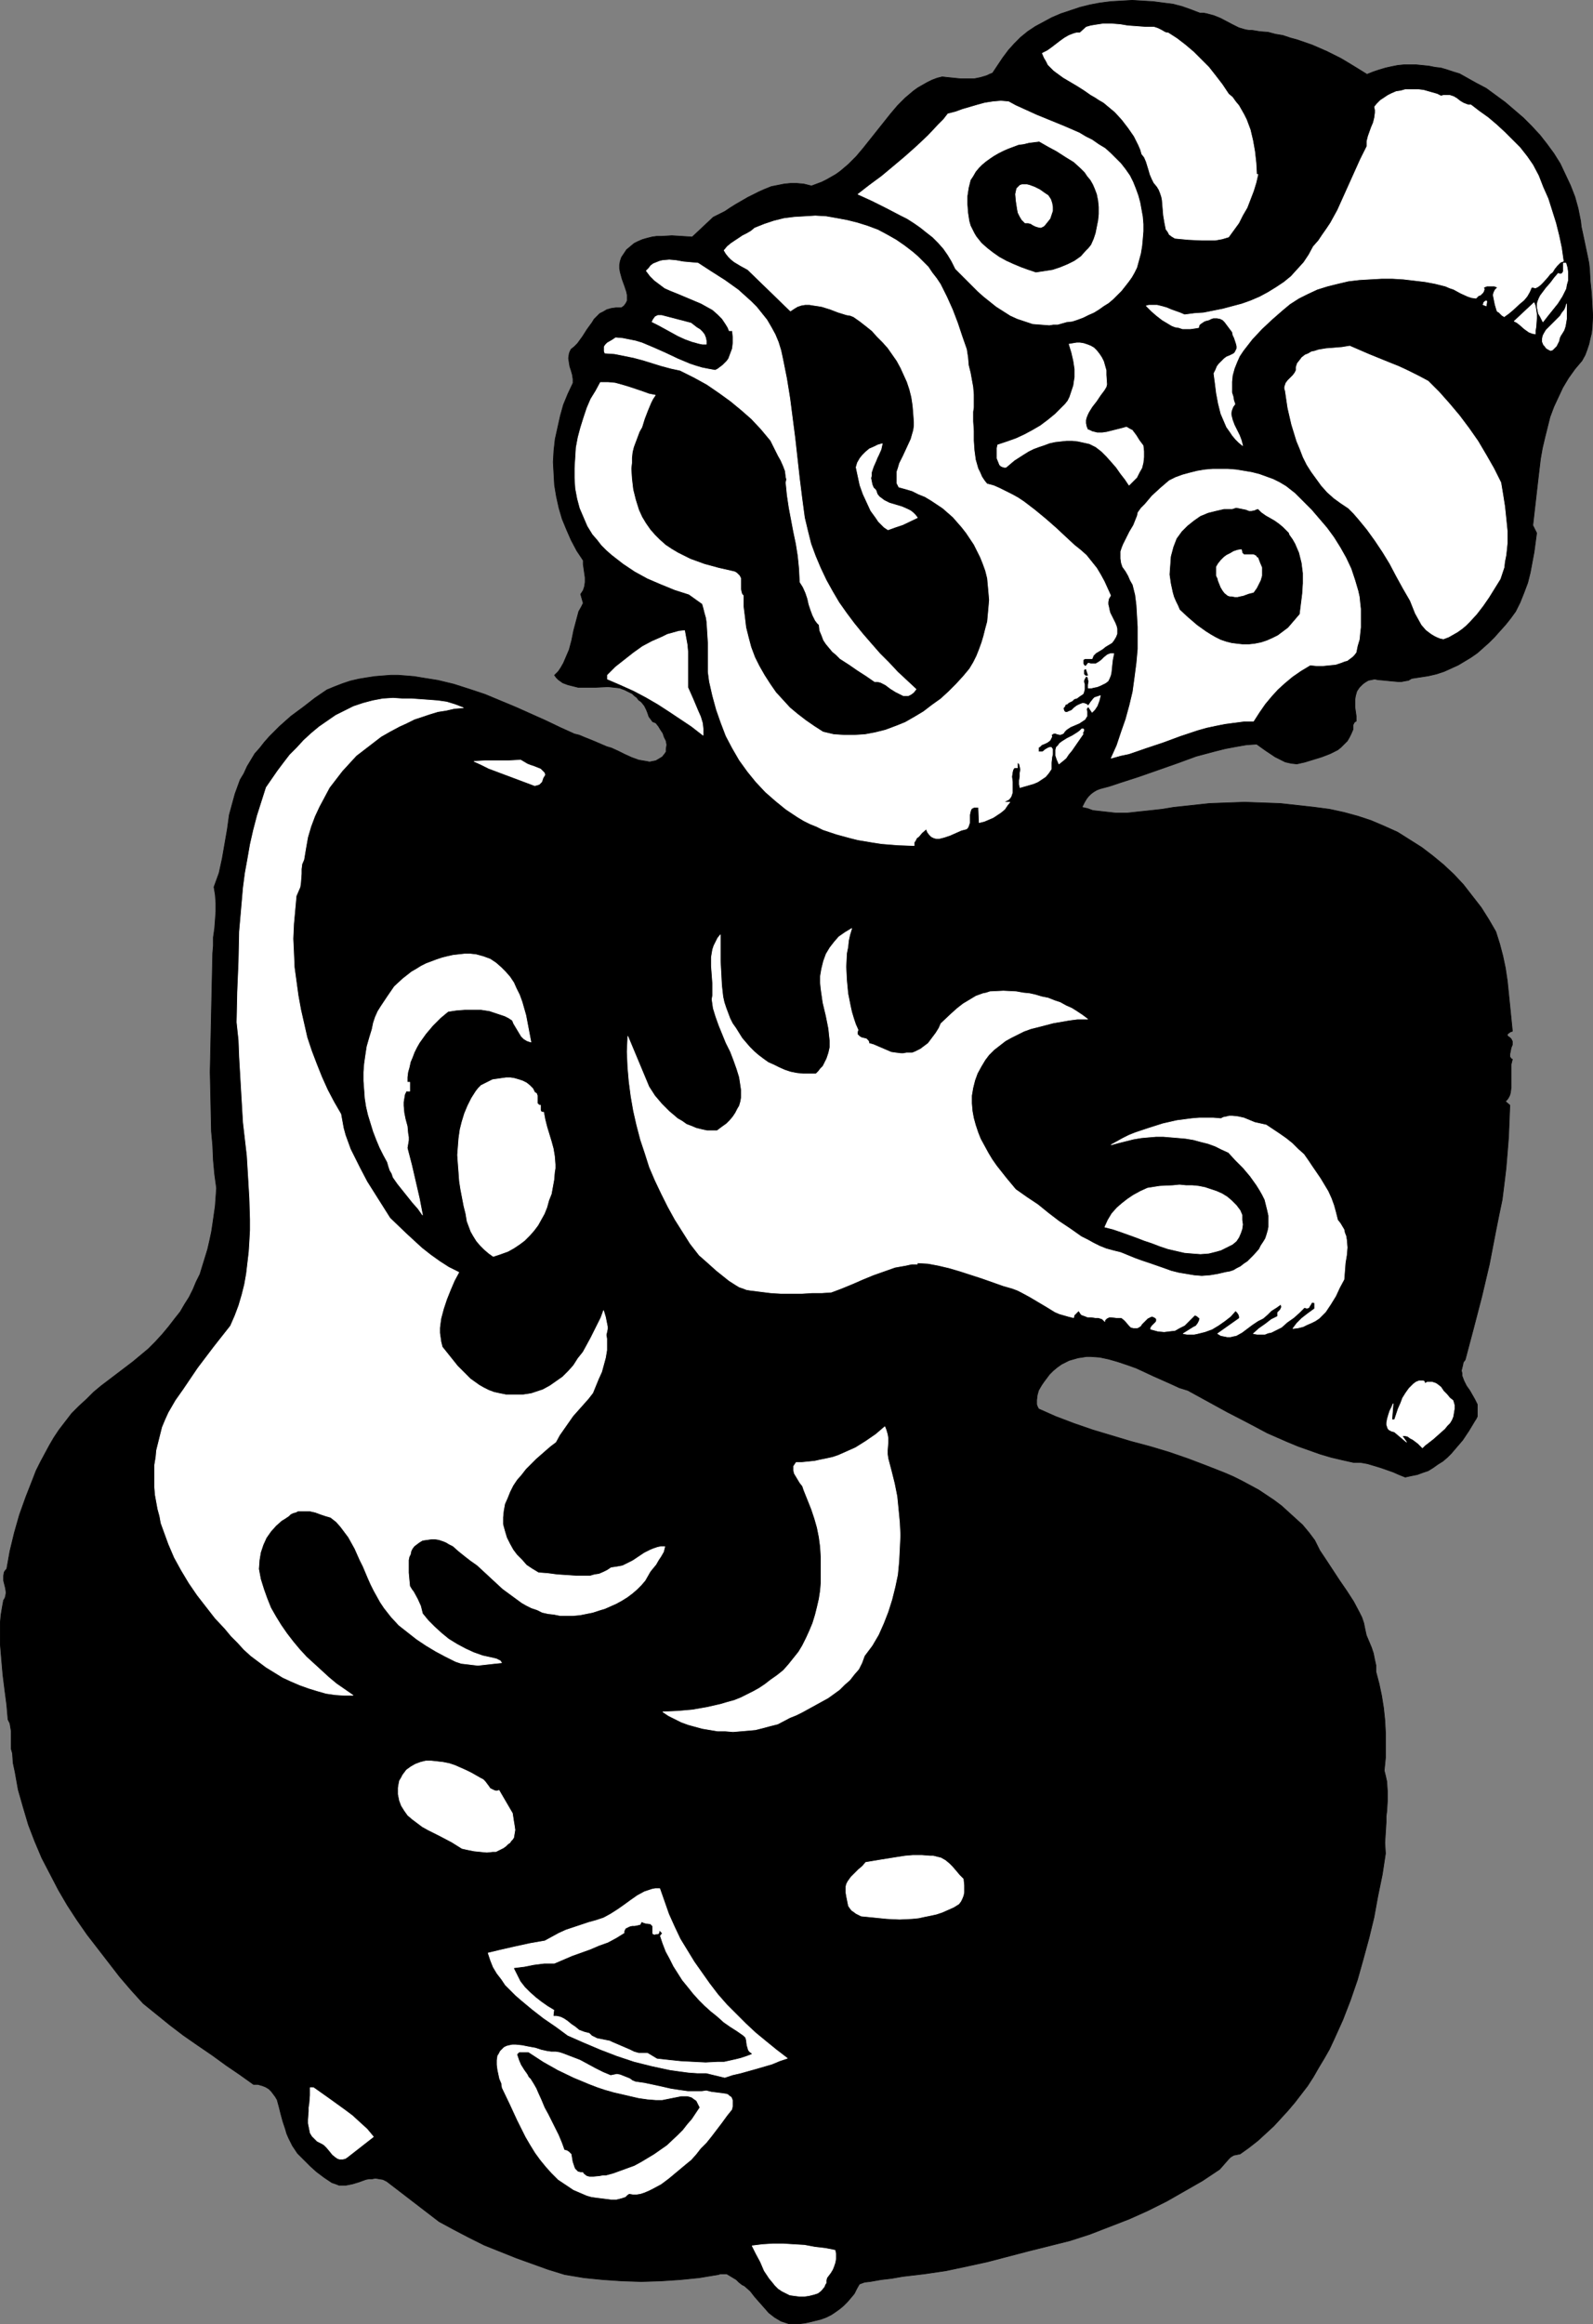 <?xml version="1.0" encoding="UTF-8" standalone="no"?>
<svg
   version="1.0"
   width="106.798mm"
   height="155.754mm"
   id="svg38"
   sodipodi:docname="Figure 42.wmf"
   xmlns:inkscape="http://www.inkscape.org/namespaces/inkscape"
   xmlns:sodipodi="http://sodipodi.sourceforge.net/DTD/sodipodi-0.dtd"
   xmlns="http://www.w3.org/2000/svg"
   xmlns:svg="http://www.w3.org/2000/svg">
  <rect width="100%" height="100%" fill="#808080" stroke="none"/>
  <sodipodi:namedview
     id="namedview38"
     pagecolor="#ffffff"
     bordercolor="#000000"
     borderopacity="0.25"
     inkscape:showpageshadow="2"
     inkscape:pageopacity="0.0"
     inkscape:pagecheckerboard="0"
     inkscape:deskcolor="#d1d1d1"
     inkscape:document-units="mm" />
  <defs
     id="defs1">
    <pattern
       id="WMFhbasepattern"
       patternUnits="userSpaceOnUse"
       width="6"
       height="6"
       x="0"
       y="0" />
  </defs>
  <path
     style="fill:#000000;fill-opacity:1;fill-rule:evenodd;stroke:#000000;stroke-width:0.162px;stroke-linecap:round;stroke-linejoin:round;stroke-miterlimit:4;stroke-dasharray:none;stroke-opacity:1"
     d="m 251.512,18.502 -0.808,0.323 -0.646,0.323 -1.616,0.485 -1.616,0.323 h -1.616 -1.777 l -1.616,-0.162 -1.616,-0.162 -1.454,-0.162 -1.293,0.323 -1.293,0.485 -1.293,0.646 -1.131,0.646 -1.131,0.646 -1.131,0.808 -2.101,1.778 -1.939,1.939 -1.777,2.101 -6.948,8.726 -1.777,2.101 -1.939,1.939 -2.101,1.778 -1.131,0.808 -1.131,0.646 -1.131,0.646 -1.293,0.646 -1.293,0.485 -1.293,0.485 -1.939,-0.485 -1.777,-0.162 h -1.616 l -1.616,0.162 -1.616,0.323 -1.616,0.323 -1.616,0.646 -1.454,0.646 -2.909,1.454 -3.07,1.778 -1.293,0.808 -1.454,0.97 -2.909,1.454 -5.332,5.009 -2.585,-0.162 -2.585,-0.162 -2.585,0.162 h -1.293 l -1.131,0.162 -1.293,0.323 -1.131,0.323 -1.131,0.485 -0.97,0.485 -0.97,0.808 -0.97,0.808 -0.646,0.97 -0.646,0.97 -0.323,0.97 -0.162,0.97 v 0.808 l 0.162,0.97 0.485,1.778 0.646,1.778 0.485,1.454 0.162,0.808 v 0.808 0.646 l -0.323,0.646 -0.485,0.646 -0.646,0.485 h -1.454 l -1.131,0.162 -1.131,0.323 -0.808,0.485 -0.97,0.485 -0.646,0.646 -0.808,0.808 -0.485,0.808 -1.293,1.778 -1.131,1.778 -1.293,1.778 -0.808,0.808 -0.808,0.646 -0.323,0.646 -0.162,0.485 -0.162,1.131 0.162,1.131 0.162,0.97 0.323,0.97 0.323,1.131 0.162,1.131 v 0.97 l -1.293,2.747 -1.131,2.747 -0.808,2.909 -0.646,2.909 -0.646,2.909 -0.323,2.909 -0.162,2.909 0.162,2.909 0.162,2.909 0.485,2.909 0.646,2.909 0.808,2.747 1.131,2.747 1.131,2.585 1.454,2.747 1.616,2.424 v 0.97 l 0.162,1.131 0.323,2.262 v 1.131 l -0.162,1.131 -0.323,0.97 -0.323,0.485 -0.323,0.485 0.646,2.262 -0.485,0.97 -0.646,1.131 -0.646,2.424 -0.646,2.424 -0.485,2.424 -0.646,2.424 -0.485,1.131 -0.485,1.131 -0.485,1.131 -0.646,1.131 -0.646,0.97 -0.97,0.97 0.485,0.646 0.485,0.485 1.131,0.808 1.293,0.485 1.293,0.323 1.293,0.323 h 1.616 2.909 l 3.07,-0.162 1.454,0.162 1.454,0.162 1.293,0.485 1.293,0.646 0.646,0.323 0.485,0.485 0.646,0.485 0.485,0.646 0.485,0.323 0.323,0.323 0.646,0.808 0.485,0.97 0.323,0.808 0.323,0.97 0.485,0.646 0.485,0.646 0.485,0.162 0.323,0.162 0.646,0.808 0.485,0.808 0.646,0.97 0.323,0.97 0.485,0.97 0.162,0.97 -0.162,1.131 v 0.646 l -0.323,0.485 -0.646,0.808 -0.808,0.485 -0.808,0.485 -0.808,0.162 -0.808,0.162 -0.808,-0.162 -0.97,-0.162 -0.97,-0.162 -1.777,-0.646 -1.777,-0.808 -1.616,-0.808 -1.777,-0.808 -1.131,-0.323 -1.131,-0.485 -2.262,-0.97 -2.424,-0.97 -1.131,-0.485 -1.293,-0.323 -3.555,-1.616 -3.717,-1.778 -7.595,-3.393 -3.878,-1.616 -3.878,-1.616 -3.878,-1.293 -4.04,-1.293 -4.04,-0.97 -4.04,-0.646 -1.939,-0.323 -1.939,-0.162 -2.101,-0.162 h -1.939 l -2.101,0.162 -1.939,0.162 -2.101,0.323 -1.939,0.323 -2.101,0.485 -1.939,0.646 -2.101,0.808 -1.939,0.808 -3.07,2.101 -2.909,2.262 -3.07,2.262 -2.909,2.585 -2.585,2.585 -1.293,1.454 -1.131,1.454 -1.293,1.454 -0.97,1.616 -0.97,1.616 -0.808,1.778 -0.97,1.616 -0.646,1.778 -0.646,1.778 -0.485,1.778 -0.97,3.555 -0.485,3.555 -0.646,3.717 -0.646,3.717 -0.808,3.717 -0.646,1.778 -0.646,1.778 0.323,1.939 0.162,2.101 v 2.101 l -0.162,2.262 -0.162,2.101 -0.323,2.262 v 2.101 l -0.162,1.939 -0.162,7.433 -0.162,7.433 -0.162,7.595 -0.162,7.595 0.162,7.433 0.162,7.595 0.323,3.555 0.162,3.717 0.323,3.555 0.485,3.555 -0.323,4.525 -0.646,4.525 -0.323,2.101 -0.485,2.262 -0.485,2.101 -0.646,2.101 -0.646,2.101 -0.646,2.101 -0.97,1.939 -0.808,1.939 -0.97,1.939 -1.131,1.778 -1.131,1.939 -1.293,1.616 -1.616,2.101 -1.616,1.939 -1.777,1.939 -1.777,1.778 -1.939,1.616 -1.939,1.616 -4.04,3.07 -4.04,3.07 -1.939,1.616 -1.777,1.778 -1.939,1.778 -1.777,1.778 -1.616,2.101 -1.616,2.101 -1.293,1.939 -1.131,1.939 -1.131,2.101 -1.131,2.101 -1.131,2.262 -0.808,2.101 -1.777,4.525 -1.616,4.525 -1.293,4.525 -1.131,4.686 -0.808,4.525 -0.323,0.323 -0.323,0.485 -0.162,0.97 v 1.131 l 0.485,1.939 0.162,1.131 -0.162,0.97 -0.162,0.485 -0.323,0.485 -0.323,1.778 -0.323,1.939 -0.162,1.778 v 1.939 3.878 l 0.323,3.878 0.323,3.717 0.485,3.878 0.485,3.717 0.323,3.717 0.485,0.97 0.162,0.97 0.162,0.97 v 3.393 1.131 l 0.323,1.131 0.162,2.424 0.485,2.262 0.808,4.525 1.293,4.525 1.293,4.363 1.616,4.201 1.777,4.201 2.101,4.04 2.101,4.04 2.262,3.878 2.424,3.717 2.585,3.717 2.747,3.555 2.747,3.555 2.747,3.555 2.909,3.393 3.07,3.393 3.393,2.747 3.393,2.747 3.393,2.585 3.717,2.585 3.555,2.424 3.555,2.585 3.555,2.424 3.393,2.424 h 1.131 l 1.131,0.323 0.808,0.323 0.808,0.485 0.646,0.646 0.485,0.646 0.485,0.646 0.485,0.808 0.485,1.778 0.485,1.939 0.485,1.778 0.646,1.939 0.323,1.131 0.485,1.131 0.485,0.97 0.485,0.97 1.293,1.939 1.616,1.616 1.616,1.616 1.616,1.454 1.939,1.454 1.939,1.293 0.97,0.323 0.808,0.323 h 0.97 0.808 l 1.616,-0.323 1.616,-0.485 1.777,-0.646 0.808,-0.162 h 0.808 l 0.808,-0.162 0.97,0.162 0.97,0.162 0.97,0.485 13.25,10.18 3.878,2.101 3.717,1.939 3.878,1.939 4.04,1.616 4.04,1.616 4.04,1.454 4.04,1.454 4.201,1.293 4.848,0.808 4.848,0.485 4.848,0.323 4.848,0.162 5.009,-0.162 4.848,-0.323 4.848,-0.485 4.848,-0.808 0.485,-0.162 h 0.646 0.485 0.485 l 0.808,0.485 0.808,0.485 0.808,0.485 0.646,0.646 0.808,0.646 0.646,0.323 1.454,1.293 1.131,1.454 2.424,2.747 1.131,1.293 1.454,1.131 0.808,0.485 0.808,0.485 0.97,0.323 0.97,0.323 h 1.454 1.454 l 1.293,-0.162 1.454,-0.323 1.293,-0.323 1.293,-0.323 1.293,-0.485 1.293,-0.646 0.97,-0.646 1.131,-0.808 0.97,-0.808 0.97,-0.97 0.97,-1.131 0.808,-0.97 0.646,-1.293 0.646,-1.131 1.293,-0.485 1.454,-0.162 2.747,-0.485 2.747,-0.323 2.747,-0.485 5.494,-0.646 5.494,-0.808 5.332,-1.131 5.171,-1.131 10.503,-2.747 10.342,-2.585 5.009,-1.616 5.009,-1.939 5.009,-1.939 4.686,-2.101 4.848,-2.424 4.524,-2.585 4.524,-2.585 4.363,-2.909 1.131,-1.293 1.131,-1.293 0.485,-0.485 0.808,-0.485 0.808,-0.162 0.808,-0.162 2.262,-1.616 2.262,-1.778 1.939,-1.778 2.101,-1.939 1.777,-1.939 1.777,-1.939 1.777,-2.101 1.616,-2.101 1.616,-2.101 1.454,-2.262 1.293,-2.262 1.454,-2.424 1.293,-2.262 1.131,-2.424 2.262,-5.009 1.939,-5.009 1.777,-5.171 1.454,-5.171 1.454,-5.332 1.293,-5.333 0.97,-5.333 1.131,-5.494 0.808,-5.332 -0.162,-2.747 0.162,-2.585 0.162,-2.585 v -1.454 l 0.162,-1.293 0.162,-2.585 v -2.585 l -0.162,-2.424 -0.323,-1.454 -0.323,-1.293 0.323,-3.232 v -3.232 -3.232 l -0.162,-3.07 -0.323,-3.07 -0.485,-3.07 -0.646,-3.07 -0.808,-3.07 v -0.808 -0.808 l -0.323,-1.454 -0.323,-1.616 -0.485,-1.454 -1.293,-3.07 -0.323,-1.454 -0.323,-1.616 -0.485,-1.454 -0.646,-1.293 -1.454,-2.747 -1.777,-2.747 -1.777,-2.585 -3.393,-5.171 -1.616,-2.424 -1.293,-2.585 -1.454,-1.939 -1.616,-1.939 -1.777,-1.616 -1.777,-1.616 -1.777,-1.616 -1.939,-1.454 -1.939,-1.293 -1.939,-1.293 -2.101,-1.131 -2.101,-1.131 -2.262,-1.131 -2.262,-0.97 -4.524,-1.778 -4.686,-1.778 -4.686,-1.616 -4.848,-1.454 -4.848,-1.293 -9.695,-2.909 -4.686,-1.616 -4.686,-1.778 -4.363,-1.939 -0.323,-0.646 -0.162,-0.485 v -0.646 -0.485 l 0.162,-1.293 0.323,-1.131 0.646,-1.131 0.646,-0.97 1.454,-1.939 0.97,-0.97 0.97,-0.808 1.131,-0.808 0.97,-0.485 0.97,-0.485 1.131,-0.323 1.131,-0.323 1.131,-0.162 0.97,-0.162 h 1.131 l 2.262,0.162 2.262,0.485 2.262,0.646 2.424,0.808 2.262,0.808 4.524,2.101 4.363,1.939 2.101,0.97 2.101,0.646 5.009,2.747 5.009,2.747 5.009,2.585 5.171,2.747 5.171,2.262 2.747,1.131 2.747,0.97 2.747,0.97 2.747,0.808 2.747,0.646 2.909,0.646 h 1.777 l 1.777,0.323 1.616,0.485 1.616,0.485 3.232,1.131 1.454,0.646 1.616,0.646 1.454,-0.323 1.616,-0.323 1.293,-0.485 1.454,-0.485 1.293,-0.808 1.131,-0.808 1.293,-0.808 1.131,-0.97 0.97,-0.97 0.97,-1.131 1.939,-2.262 1.616,-2.424 1.454,-2.424 0.323,-0.485 0.323,-0.646 v -0.808 -0.646 -0.808 -0.808 l -0.323,-0.646 -0.323,-0.646 -0.646,-1.131 -0.646,-1.131 -0.808,-1.131 -0.646,-1.293 -0.485,-1.293 v -0.646 l -0.162,-0.646 0.162,-0.646 0.162,-0.646 0.162,-0.808 0.485,-0.646 2.101,-7.918 2.101,-8.08 1.939,-8.241 1.616,-8.403 0.808,-4.04 0.808,-3.878 0.485,-3.878 0.485,-4.04 0.323,-3.878 0.323,-4.04 0.162,-4.04 0.162,-4.04 -1.131,-0.97 0.485,-0.485 0.323,-0.485 0.323,-0.646 0.162,-0.646 0.162,-1.293 v -1.293 -2.909 -1.616 l 0.323,-1.293 -0.323,-0.162 -0.323,-0.485 v -0.323 -0.323 l 0.162,-0.808 0.162,-0.808 0.323,-0.808 v -0.808 l -0.162,-0.323 -0.162,-0.323 -0.323,-0.323 -0.485,-0.323 -0.162,-0.323 v -0.162 l 0.162,-0.162 0.162,-0.162 0.485,-0.323 0.485,-0.162 -0.646,-6.464 -0.646,-6.302 -0.485,-3.232 -0.646,-3.07 -0.808,-3.07 -0.97,-3.07 -1.777,-3.07 -1.939,-3.07 -2.262,-2.909 -2.262,-2.909 -2.424,-2.585 -2.585,-2.424 -2.747,-2.262 -2.747,-2.101 -3.07,-1.939 -3.07,-1.939 -3.232,-1.454 -3.393,-1.454 -3.393,-1.131 -3.555,-0.97 -3.717,-0.808 -3.717,-0.485 -4.363,-0.485 -4.363,-0.485 -4.524,-0.162 -4.524,-0.162 -4.524,0.162 -4.363,0.162 -4.524,0.485 -4.524,0.485 -2.909,0.485 -2.909,0.323 -3.07,0.323 -2.909,0.323 h -2.909 l -2.909,-0.323 -1.454,-0.162 -1.454,-0.162 -1.293,-0.485 -1.454,-0.323 0.323,-0.646 0.323,-0.646 0.485,-0.808 0.485,-0.646 0.646,-0.646 0.646,-0.485 0.808,-0.485 0.808,-0.323 2.424,-0.646 2.424,-0.808 5.009,-1.616 9.695,-3.393 4.848,-1.778 2.424,-0.646 2.424,-0.646 2.585,-0.646 2.585,-0.485 2.747,-0.485 2.585,-0.162 2.262,1.616 2.424,1.616 1.293,0.646 1.293,0.646 1.454,0.323 1.454,0.162 2.101,-0.485 2.101,-0.646 2.101,-0.646 2.101,-0.808 0.97,-0.485 0.97,-0.485 0.808,-0.646 0.808,-0.808 0.808,-0.808 0.485,-0.808 0.485,-0.97 0.485,-1.131 v -0.646 -0.485 l 0.323,-0.646 0.162,-0.162 0.323,-0.162 v -1.293 l -0.162,-1.131 -0.162,-1.131 v -0.97 -0.97 l 0.162,-0.97 0.323,-1.131 0.646,-0.97 0.808,-0.808 0.646,-0.485 0.808,-0.485 0.808,-0.162 0.808,-0.162 0.808,0.162 1.777,0.162 1.616,0.162 1.777,0.162 h 0.808 l 0.808,-0.162 0.97,-0.162 0.808,-0.485 2.101,-0.323 2.101,-0.323 2.101,-0.485 1.939,-0.646 1.777,-0.808 1.777,-0.808 1.616,-0.97 1.616,-0.97 1.616,-1.131 1.454,-1.293 1.454,-1.293 1.454,-1.454 1.293,-1.454 1.454,-1.616 1.293,-1.616 1.293,-1.778 1.131,-2.262 0.97,-2.424 0.97,-2.585 0.646,-2.585 0.485,-2.585 0.485,-2.585 0.323,-2.424 0.323,-2.424 -0.97,-1.939 0.646,-5.656 0.646,-5.656 0.646,-5.494 0.485,-2.747 0.646,-2.747 0.646,-2.585 0.646,-2.585 0.97,-2.585 1.131,-2.424 1.131,-2.424 1.454,-2.424 1.616,-2.262 1.777,-2.101 0.808,-1.454 0.485,-1.293 0.485,-1.454 0.323,-1.454 0.323,-1.293 0.162,-1.454 0.162,-2.909 -0.162,-2.909 -0.162,-2.909 -0.323,-3.07 -0.162,-3.07 -0.162,-1.454 -0.323,-1.616 -0.646,-3.07 -0.646,-3.07 -0.323,-1.454 -0.162,-1.454 -0.646,-3.232 -0.808,-2.909 -1.131,-2.909 -1.293,-2.747 -1.293,-2.747 -1.616,-2.585 -1.777,-2.424 -1.777,-2.262 -2.101,-2.262 -2.101,-2.101 -2.262,-1.939 -2.262,-1.939 -2.424,-1.778 -2.424,-1.778 -2.747,-1.454 -2.585,-1.454 -1.454,-0.808 -1.616,-0.485 -1.454,-0.485 -1.616,-0.485 -1.454,-0.162 -1.616,-0.323 -1.616,-0.162 -1.616,-0.162 h -1.454 -1.616 l -1.616,0.162 -1.616,0.323 -1.454,0.323 -1.616,0.485 -1.454,0.485 -1.616,0.646 -3.393,-2.101 -3.232,-1.939 -3.555,-1.778 -3.717,-1.616 -3.717,-1.293 -1.777,-0.485 -1.939,-0.646 -1.939,-0.323 -1.777,-0.485 -2.101,-0.162 -1.939,-0.323 h -0.808 L 315.5,7.514 313.885,7.029 312.269,6.221 309.199,4.605 307.583,3.959 305.805,3.474 304.997,3.313 h -0.97 l -2.101,-0.808 -2.262,-0.808 -2.424,-0.646 -2.585,-0.323 -2.424,-0.323 -2.747,-0.162 -2.585,-0.162 -2.747,0.162 -2.747,0.162 -2.585,0.323 -2.585,0.485 -2.585,0.646 -2.424,0.808 -2.424,0.808 -2.262,0.97 -2.101,1.131 -2.101,1.131 -1.939,1.293 -1.777,1.454 -1.616,1.616 -1.454,1.616 -1.454,1.939 -1.293,1.939 z"
     id="path1" />
  <path
     style="fill:#ffffff;fill-opacity:1;fill-rule:evenodd;stroke:#ffffff;stroke-width:0.162px;stroke-linecap:round;stroke-linejoin:round;stroke-miterlimit:4;stroke-dasharray:none;stroke-opacity:1"
     d="m 273.649,8.322 h -0.808 l -0.646,0.162 -1.293,0.485 -1.131,0.646 -1.131,0.808 -2.101,1.616 -1.131,0.808 -1.293,0.646 0.485,1.131 0.485,0.808 0.485,0.97 0.646,0.646 0.808,0.808 0.646,0.485 1.777,1.293 3.555,2.101 1.777,1.131 1.616,1.131 1.131,0.646 0.97,0.646 1.131,0.646 0.97,0.808 1.939,1.616 1.777,1.939 1.616,2.101 1.454,2.101 1.131,2.262 0.485,1.131 0.323,1.131 0.646,0.808 0.485,1.131 0.646,2.101 0.323,1.131 0.485,1.131 0.485,0.97 0.808,0.97 0.485,0.808 0.323,0.808 0.323,0.97 0.162,0.808 0.162,1.939 0.162,1.939 0.323,1.939 0.162,0.808 0.162,0.808 0.485,0.646 0.323,0.646 0.646,0.485 0.808,0.485 3.393,0.323 3.393,0.162 h 1.777 1.616 l 1.777,-0.323 1.616,-0.485 1.293,-1.778 1.293,-1.778 0.97,-1.939 1.131,-1.939 0.808,-2.101 0.808,-2.101 0.646,-2.101 0.485,-2.101 h -0.323 l -0.162,-2.909 -0.323,-2.909 -0.485,-2.747 -0.646,-2.747 -0.485,-1.293 -0.485,-1.293 -0.646,-1.293 -0.646,-1.131 -0.646,-1.131 -0.808,-0.97 -0.808,-1.131 -0.97,-0.808 -1.616,-2.424 -1.616,-2.101 -1.777,-2.262 -1.939,-1.939 -1.939,-1.939 -2.101,-1.778 -2.101,-1.616 -2.262,-1.454 h -0.323 L 295.14,8.16 294.332,7.676 293.363,7.191 292.878,7.029 292.393,6.868 h -2.262 l -2.101,-0.162 -2.262,-0.162 -1.939,-0.323 -2.101,-0.162 h -2.262 l -2.101,0.323 -0.97,0.162 -1.131,0.323 z"
     id="path2" />
  <path
     style="fill:#ffffff;fill-opacity:1;fill-rule:evenodd;stroke:#ffffff;stroke-width:0.162px;stroke-linecap:round;stroke-linejoin:round;stroke-miterlimit:4;stroke-dasharray:none;stroke-opacity:1"
     d="m 348.303,27.067 0.162,0.808 v 0.646 l -0.162,1.293 -0.323,1.293 -0.485,1.131 -0.808,2.262 -0.323,1.293 v 0.646 0.646 l -1.616,3.232 -1.454,3.232 -2.909,6.464 -1.454,3.232 -1.777,3.232 -0.97,1.454 -1.131,1.616 -0.97,1.454 -1.293,1.454 -1.131,2.101 -1.293,1.939 -1.616,1.778 -1.616,1.778 -1.777,1.454 -1.939,1.293 -2.101,1.293 -2.101,1.131 -2.262,0.97 -2.262,0.808 -2.424,0.646 -2.424,0.646 -2.424,0.485 -2.424,0.485 -2.424,0.162 -2.424,0.323 -1.131,-0.485 -2.262,-0.808 -1.131,-0.485 -1.131,-0.323 -1.293,-0.323 h -1.293 -0.808 l -0.646,0.162 1.293,1.293 1.293,1.131 1.454,1.131 1.616,0.97 0.808,0.485 0.808,0.323 0.97,0.162 0.97,0.323 h 0.808 1.131 l 1.131,-0.162 0.97,-0.162 0.162,-0.646 0.323,-0.323 0.485,-0.323 0.485,-0.323 0.485,-0.162 0.646,-0.162 0.646,-0.323 0.485,-0.162 h 0.485 0.485 l 0.808,0.162 0.646,0.323 0.485,0.485 0.485,0.646 0.485,0.646 0.97,1.293 0.162,0.808 0.323,0.646 0.485,1.454 0.162,0.646 v 0.646 l -0.323,0.646 -0.162,0.323 -0.323,0.323 -0.97,0.485 -0.808,0.323 -0.646,0.485 -0.646,0.646 -0.646,0.646 -0.485,0.646 -0.323,0.808 -0.485,0.97 0.323,2.424 0.323,2.585 0.485,2.585 0.646,2.585 0.485,1.131 0.485,1.131 0.485,1.131 0.808,1.131 0.646,0.97 0.808,0.97 0.808,0.808 0.97,0.808 -0.162,-0.646 -0.162,-0.646 -0.485,-1.293 -0.646,-1.293 -0.646,-1.293 -0.485,-1.293 -0.162,-0.646 -0.162,-0.646 v -0.646 l 0.162,-0.646 0.323,-0.808 0.485,-0.646 -0.323,-0.97 -0.162,-0.97 -0.323,-0.97 v -0.808 -1.939 l 0.162,-1.616 0.485,-1.778 0.646,-1.616 0.646,-1.454 0.97,-1.454 1.131,-1.454 1.131,-1.454 2.424,-2.585 2.585,-2.424 1.293,-1.131 1.293,-1.131 1.939,-1.616 2.262,-1.454 2.262,-1.131 2.424,-1.131 2.585,-0.808 2.585,-0.646 2.747,-0.646 2.747,-0.323 2.747,-0.162 2.909,-0.162 h 2.747 l 2.747,0.162 2.747,0.323 2.747,0.323 2.585,0.485 2.585,0.646 1.131,0.485 0.97,0.323 1.777,0.97 1.777,0.808 0.97,0.323 1.131,0.162 0.323,-0.323 0.323,-0.323 0.485,-0.162 0.323,-0.323 0.323,-0.323 0.162,-0.323 0.162,-0.485 -0.162,-0.485 0.808,-0.323 h 0.97 0.97 l 0.808,0.323 -0.323,0.323 -0.323,0.323 -0.323,0.646 -0.162,0.646 0.162,0.808 0.323,1.616 0.485,1.616 0.162,0.162 0.323,0.162 0.808,0.808 0.323,0.162 0.162,0.162 1.131,-0.808 0.97,-0.808 1.939,-1.778 0.97,-0.808 0.808,-0.97 0.646,-1.131 0.485,-1.131 h 0.485 l 0.485,0.162 0.323,-0.162 0.323,-0.162 0.646,-0.485 0.646,-0.646 1.293,-1.454 0.485,-0.646 0.646,-0.485 0.485,-0.808 0.646,-0.808 0.808,-0.808 0.323,-0.162 0.485,-0.162 -0.485,-3.393 -0.646,-3.07 -0.808,-3.232 -0.97,-3.07 -0.97,-3.07 -1.293,-2.909 -1.131,-2.909 -1.454,-2.747 -1.454,-2.101 -1.777,-2.262 -1.939,-1.939 -1.939,-1.939 -2.101,-1.939 -2.101,-1.778 -2.262,-1.616 -2.101,-1.616 h -0.646 l -0.485,-0.162 -0.808,-0.323 -0.808,-0.485 -0.808,-0.646 -0.808,-0.485 -0.97,-0.323 h -0.485 -0.485 -0.646 l -0.646,0.162 -0.97,-0.485 -1.131,-0.323 -1.131,-0.323 -1.131,-0.323 -1.293,-0.162 h -1.131 -1.131 -1.131 l -1.131,0.323 -1.131,0.162 -1.131,0.485 -0.97,0.485 -0.97,0.646 -0.97,0.646 -0.808,0.808 z"
     id="path3" />
  <path
     style="fill:#ffffff;fill-opacity:1;fill-rule:evenodd;stroke:#ffffff;stroke-width:0.162px;stroke-linecap:round;stroke-linejoin:round;stroke-miterlimit:4;stroke-dasharray:none;stroke-opacity:1"
     d="m 240.201,28.844 -1.131,1.454 -1.293,1.293 -2.585,2.747 -2.909,2.747 -2.909,2.585 -3.07,2.585 -2.909,2.424 -3.07,2.262 -2.909,2.262 3.555,1.616 3.555,1.778 3.717,1.939 1.616,0.808 1.777,1.131 1.616,1.131 1.616,1.293 1.454,1.131 1.454,1.454 1.293,1.454 1.131,1.616 0.97,1.616 0.97,1.939 2.747,2.747 2.909,2.909 1.454,1.293 1.616,1.293 1.616,1.293 1.777,1.131 1.777,1.131 1.777,0.808 1.939,0.646 1.939,0.646 2.101,0.162 2.101,0.162 0.97,-0.162 h 1.131 l 1.131,-0.323 1.131,-0.323 1.454,-0.162 1.454,-0.485 1.293,-0.485 1.293,-0.646 1.454,-0.646 1.293,-0.808 1.131,-0.808 1.293,-0.808 1.131,-0.97 0.97,-0.97 1.131,-1.131 1.777,-2.262 0.808,-1.131 0.646,-1.131 0.646,-1.293 0.485,-1.778 0.485,-1.778 0.323,-1.939 0.162,-1.778 0.162,-1.939 v -1.778 l -0.162,-1.939 -0.323,-1.778 -0.323,-1.778 -0.485,-1.778 -0.646,-1.778 -0.646,-1.616 -0.808,-1.616 -1.131,-1.616 -1.131,-1.454 -1.293,-1.293 -1.293,-1.293 -1.454,-1.293 -1.616,-0.97 -1.616,-1.131 -1.616,-0.808 -1.616,-0.97 -3.717,-1.616 -7.11,-2.909 -3.555,-1.616 -1.777,-0.808 -1.777,-0.97 -1.939,-0.162 -1.939,0.162 -2.101,0.323 -1.777,0.485 -3.878,1.131 -1.777,0.646 z"
     id="path4" />
  <path
     style="fill:#000000;fill-opacity:1;fill-rule:evenodd;stroke:#000000;stroke-width:0.162px;stroke-linecap:round;stroke-linejoin:round;stroke-miterlimit:4;stroke-dasharray:none;stroke-opacity:1"
     d="m 246.018,45.649 -0.485,1.939 -0.323,2.101 v 2.101 l 0.162,2.101 0.323,2.101 0.323,1.131 0.485,0.97 0.485,0.97 0.485,0.808 0.646,0.808 0.646,0.808 1.454,1.293 1.454,1.131 1.616,1.131 1.777,0.97 1.777,0.808 1.939,0.808 1.777,0.646 1.939,0.646 2.101,-0.323 2.101,-0.323 1.939,-0.646 1.939,-0.808 1.616,-0.808 1.616,-1.131 1.293,-1.454 0.646,-0.646 0.646,-0.808 0.646,-1.454 0.485,-1.454 0.323,-1.616 0.323,-1.616 0.162,-1.616 v -1.778 l -0.162,-1.616 -0.323,-1.616 -0.485,-1.293 -0.485,-1.131 -0.646,-1.131 -0.808,-0.97 -0.646,-0.97 -0.97,-0.97 -1.777,-1.616 -2.101,-1.293 -2.262,-1.454 -2.101,-1.131 -2.262,-1.293 -2.585,0.323 -1.293,0.323 -1.293,0.162 -1.293,0.485 -1.293,0.485 -1.131,0.485 -1.293,0.646 -1.131,0.646 -0.97,0.646 -1.131,0.808 -0.97,0.808 -0.808,0.808 -0.808,0.97 -0.646,1.131 z"
     id="path5" />
  <path
     style="fill:#ffffff;fill-opacity:1;fill-rule:evenodd;stroke:#ffffff;stroke-width:0.162px;stroke-linecap:round;stroke-linejoin:round;stroke-miterlimit:4;stroke-dasharray:none;stroke-opacity:1"
     d="m 257.329,49.204 0.162,1.778 0.323,2.101 0.162,0.808 0.485,0.97 0.485,0.808 0.808,0.808 h 0.808 l 0.646,0.162 0.485,0.323 0.646,0.323 0.485,0.162 0.646,0.162 h 0.323 l 0.323,-0.162 0.323,-0.162 0.323,-0.323 0.646,-0.808 0.646,-0.808 0.323,-0.97 0.323,-0.97 v -0.97 l -0.162,-0.97 -0.323,-0.97 -0.646,-0.97 -0.485,-0.323 -0.485,-0.323 -1.131,-0.808 -1.293,-0.646 -1.293,-0.485 -0.646,-0.162 h -0.646 -0.646 l -0.485,0.162 -0.323,0.323 -0.485,0.485 -0.162,0.646 z"
     id="path6" />
  <path
     style="fill:#ffffff;fill-opacity:1;fill-rule:evenodd;stroke:#ffffff;stroke-width:0.162px;stroke-linecap:round;stroke-linejoin:round;stroke-miterlimit:4;stroke-dasharray:none;stroke-opacity:1"
     d="m 183.483,63.425 0.485,0.808 0.646,0.808 0.646,0.646 0.808,0.646 0.808,0.485 0.808,0.485 1.777,0.97 10.826,10.503 0.97,-0.646 0.808,-0.485 0.97,-0.323 0.97,-0.162 h 1.131 l 0.97,0.162 1.131,0.162 0.97,0.162 2.101,0.646 2.101,0.808 2.101,0.646 0.97,0.162 0.808,0.323 1.616,1.131 1.454,1.131 1.616,1.293 1.293,1.454 1.454,1.454 1.293,1.454 1.131,1.616 1.131,1.616 0.97,1.778 0.808,1.778 0.808,1.778 0.646,1.939 0.485,1.939 0.323,2.101 0.162,1.939 0.162,2.262 v 0.97 l -0.162,1.131 -0.323,1.131 -0.323,1.131 -0.97,2.101 -0.97,2.101 -0.97,1.939 -0.323,1.131 -0.323,0.97 v 0.97 0.97 0.97 l 0.485,0.97 1.777,0.485 1.616,0.485 1.616,0.808 1.616,0.646 1.616,0.97 1.454,0.97 1.454,0.97 1.293,1.131 1.293,1.131 1.131,1.293 1.131,1.293 1.131,1.454 0.97,1.454 0.97,1.454 0.808,1.616 0.808,1.616 0.646,1.616 0.646,1.778 0.485,1.939 0.162,1.778 0.162,1.778 0.162,1.939 -0.162,1.939 -0.162,1.778 -0.162,1.778 -0.485,1.778 -0.485,1.939 -0.485,1.616 -0.646,1.778 -0.646,1.616 -0.808,1.616 -0.97,1.616 -1.616,1.939 -1.777,1.939 -1.939,1.939 -1.939,1.778 -2.262,1.616 -2.101,1.616 -2.424,1.454 -2.262,1.293 -2.424,0.97 -2.585,0.97 -2.585,0.646 -2.585,0.485 -2.585,0.162 h -2.747 l -2.585,-0.162 -2.747,-0.646 -2.262,-1.454 -2.101,-1.454 -2.101,-1.616 -1.939,-1.616 -1.777,-1.939 -1.777,-1.939 -1.454,-2.101 -1.454,-2.262 -1.293,-2.262 -1.131,-2.262 -0.97,-2.585 -0.646,-2.424 -0.646,-2.585 -0.323,-2.747 -0.323,-2.585 v -2.747 l -0.323,-0.323 -0.162,-0.485 -0.162,-0.808 v -0.97 -0.808 -0.97 l -0.162,-0.323 -0.162,-0.323 -0.323,-0.323 -0.323,-0.323 -0.485,-0.323 -0.646,-0.162 -3.555,-0.808 -3.555,-0.97 -1.777,-0.646 -1.777,-0.646 -1.616,-0.808 -1.616,-0.808 -1.616,-0.97 -1.454,-0.97 -1.454,-1.293 -1.293,-1.293 -1.131,-1.293 -1.131,-1.616 -0.97,-1.616 -0.808,-1.778 -0.808,-2.585 -0.646,-2.585 -0.323,-2.747 -0.162,-2.585 0.162,-1.454 v -1.293 l 0.162,-1.454 0.323,-1.293 0.485,-1.293 0.485,-1.293 0.485,-1.293 0.646,-1.131 0.646,-2.101 0.808,-2.101 0.808,-1.939 0.485,-0.97 0.646,-0.97 -1.616,-0.323 -1.777,-0.646 -3.393,-1.131 -1.616,-0.485 -1.777,-0.485 -1.777,-0.162 h -1.939 l -1.131,2.101 -1.293,2.101 -0.97,2.262 -0.808,2.424 -0.808,2.585 -0.646,2.424 -0.485,2.585 -0.162,2.585 -0.162,2.585 v 2.585 l 0.162,2.585 0.485,2.585 0.646,2.424 0.97,2.262 0.97,2.262 1.293,2.101 1.131,1.293 1.131,1.454 1.293,1.293 1.293,1.131 1.454,1.131 1.454,1.131 1.454,0.97 1.454,0.97 3.232,1.778 3.393,1.454 3.555,1.454 3.555,1.131 3.393,2.424 0.323,1.131 0.323,1.293 0.323,1.131 0.162,1.131 0.162,2.585 0.162,2.585 v 2.585 2.424 2.424 l 0.323,2.424 0.808,3.555 0.97,3.555 1.131,3.232 1.293,3.393 1.616,3.07 1.777,3.07 2.101,2.909 2.101,2.585 2.424,2.585 2.585,2.262 2.585,2.101 2.909,1.939 1.616,0.97 1.616,0.808 1.616,0.646 1.616,0.808 3.393,1.131 1.777,0.485 1.777,0.485 1.939,0.485 1.939,0.323 1.939,0.323 2.101,0.323 4.04,0.323 4.201,0.162 v -0.808 l 0.323,-0.485 0.323,-0.646 0.485,-0.323 0.808,-0.97 1.131,-0.97 0.323,0.808 0.485,0.646 0.485,0.485 0.646,0.323 0.646,0.162 h 0.646 l 0.646,-0.162 0.646,-0.162 1.454,-0.485 1.454,-0.646 1.454,-0.646 0.646,-0.162 0.646,-0.162 0.323,-0.323 0.162,-0.323 0.323,-0.97 v -0.97 -0.97 l 0.162,-0.808 0.162,-0.485 0.162,-0.323 0.323,-0.162 0.323,-0.162 h 0.485 0.646 l 0.162,3.878 1.293,-0.323 1.131,-0.485 1.131,-0.485 0.97,-0.646 0.97,-0.646 0.97,-0.808 0.646,-0.97 0.646,-0.808 h -1.616 l 0.646,-0.323 0.646,-0.323 0.323,-0.323 0.323,-0.485 0.162,-0.485 0.162,-0.485 v -1.293 -1.454 l -0.162,-1.293 0.162,-1.131 0.162,-0.646 0.323,-0.485 h 0.808 v -1.293 l 0.323,0.162 0.162,0.162 0.162,0.646 0.162,0.808 -0.162,0.808 v 0.97 l -0.162,0.97 v 0.97 l 0.162,0.808 2.262,-0.646 1.131,-0.323 1.131,-0.485 0.97,-0.646 0.97,-0.646 0.808,-0.97 0.646,-0.97 v -0.808 -0.808 l 0.162,-1.454 0.162,-0.646 v -0.646 -0.646 l -0.323,-0.485 h -0.323 l -0.485,0.162 -0.808,0.485 -0.323,0.323 -0.323,0.162 h -0.485 -0.485 v -0.485 -0.323 -0.323 l 0.323,-0.162 0.485,-0.485 0.808,-0.323 0.646,-0.323 0.646,-0.485 0.162,-0.323 0.162,-0.323 0.162,-0.323 -0.162,-0.323 0.323,-0.323 0.323,-0.162 h 0.485 l 0.323,0.162 0.808,0.162 0.485,-0.162 0.323,-0.162 0.323,-0.485 0.485,-0.485 0.97,-0.646 2.262,-0.97 0.97,-0.646 0.485,-0.323 0.162,-0.323 0.323,-0.485 v -0.485 -0.646 l -0.162,-0.646 0.485,-0.646 0.97,1.454 0.323,-0.323 0.323,-0.323 0.323,-0.485 0.323,-0.485 0.485,-1.293 0.323,-1.293 -0.485,0.162 -0.485,0.162 -0.485,0.162 -0.323,0.323 -0.646,0.808 -0.646,0.97 -0.323,-0.323 -0.323,-0.162 -0.485,-0.162 h -0.323 l -0.808,0.323 -0.646,0.323 -0.646,0.485 -0.646,0.646 -0.808,0.323 -0.323,0.162 h -0.485 l -0.323,-0.323 -0.162,-0.485 v -0.323 l 0.323,-0.323 0.162,-0.485 0.485,-0.162 0.323,-0.323 0.323,-0.162 0.646,-0.323 0.485,-0.485 0.646,-0.162 0.646,-0.485 0.485,-0.323 0.485,-0.323 0.162,-0.485 0.162,-0.646 v -1.293 l -0.162,-0.485 v -0.485 l 0.162,-0.323 0.162,-0.323 0.323,-0.485 0.323,0.323 0.162,0.323 v 0.323 l 0.162,0.323 -0.162,0.97 v 0.808 h 0.808 l 0.646,-0.162 0.808,-0.162 0.808,-0.323 0.646,-0.323 0.646,-0.323 0.646,-0.485 0.323,-0.646 0.323,-0.808 0.162,-0.808 0.162,-1.616 0.162,-1.454 0.162,-0.808 0.162,-0.808 h -0.485 -0.323 l -0.808,0.323 -0.808,0.646 -0.646,0.646 -0.646,0.485 -0.808,0.485 h -0.485 -0.485 -0.323 l -0.646,-0.162 -0.646,0.808 -0.323,-0.162 -0.162,-0.162 -0.162,-0.323 v -0.97 l 0.162,-0.162 0.323,-0.162 h 0.485 0.646 0.646 l 0.323,-0.808 0.646,-0.646 0.808,-0.485 0.808,-0.485 0.808,-0.646 0.808,-0.485 0.808,-0.485 0.485,-0.646 0.485,-0.808 0.323,-0.808 v -0.646 -0.646 l -0.162,-0.646 -0.323,-0.808 -0.646,-1.293 -0.646,-1.293 -0.162,-0.646 -0.162,-0.808 -0.162,-0.646 v -0.646 l 0.162,-0.808 0.485,-0.808 -0.808,-1.778 -0.808,-1.778 -0.97,-1.778 -0.97,-1.616 -1.293,-1.616 -1.293,-1.616 -1.454,-1.293 -1.616,-1.293 -2.262,-2.101 -2.424,-2.262 -2.585,-2.262 -2.747,-2.262 -2.747,-2.101 -1.454,-0.97 -1.454,-0.808 -1.616,-0.808 -1.616,-0.808 -1.454,-0.646 -1.777,-0.485 -0.646,-0.808 -0.646,-0.97 -0.485,-1.131 -0.485,-0.97 -0.323,-1.131 -0.323,-1.131 -0.323,-2.424 -0.162,-2.424 v -2.424 l -0.162,-2.424 v -2.424 l 0.162,-1.131 v -1.131 -2.101 l -0.162,-1.939 -0.646,-3.555 -0.485,-1.939 -0.162,-1.939 -0.323,-2.101 -1.131,-3.232 -1.131,-3.393 -1.293,-3.393 -1.454,-3.232 -0.808,-1.616 -0.808,-1.616 -0.97,-1.454 -1.131,-1.454 -0.97,-1.454 -1.293,-1.293 -1.293,-1.293 -1.293,-1.131 -2.101,-1.616 -2.101,-1.454 -2.262,-1.293 -2.424,-1.293 -2.585,-0.97 -2.585,-0.808 -2.585,-0.646 -2.585,-0.485 -2.747,-0.485 -2.747,-0.162 -2.585,0.162 -2.747,0.162 -2.585,0.323 -2.585,0.646 -2.424,0.808 -2.424,0.97 -0.97,0.808 -1.131,0.646 -0.97,0.485 -1.939,1.293 -0.97,0.646 -0.97,0.808 z"
     id="path7" />
  <path
     style="fill:#ffffff;fill-opacity:1;fill-rule:evenodd;stroke:#ffffff;stroke-width:0.162px;stroke-linecap:round;stroke-linejoin:round;stroke-miterlimit:4;stroke-dasharray:none;stroke-opacity:1"
     d="m 163.769,68.595 0.97,1.293 1.131,1.131 1.293,0.97 1.293,0.97 1.454,0.646 1.616,0.646 3.07,1.293 3.07,1.293 1.454,0.808 1.454,0.808 1.293,1.131 1.131,1.131 0.97,1.454 0.485,0.808 0.323,0.808 h 0.808 l 0.162,1.616 v 1.454 l -0.162,1.454 -0.485,1.293 -0.485,1.293 -0.485,0.646 -0.485,0.485 -0.485,0.485 -0.646,0.485 -0.646,0.485 -0.646,0.323 -1.777,-0.323 -1.616,-0.323 -1.616,-0.485 -1.454,-0.485 -3.07,-1.293 -3.07,-1.454 -2.909,-1.293 -3.07,-1.293 -1.616,-0.485 -1.616,-0.323 -1.616,-0.323 -1.777,-0.162 -0.485,0.323 -0.485,0.323 -1.131,0.646 -0.485,0.485 -0.323,0.485 v 0.323 0.323 0.485 l 0.162,0.485 2.424,0.162 2.424,0.485 2.424,0.485 2.424,0.646 4.686,1.454 2.424,0.646 2.262,0.485 3.555,1.778 3.232,1.778 3.07,2.101 2.909,2.101 2.747,2.262 2.585,2.262 2.424,2.585 2.424,2.909 0.646,1.293 0.646,1.293 0.646,1.293 0.646,1.131 0.646,1.454 0.485,1.293 0.162,1.454 0.162,0.646 -0.162,0.808 0.323,3.232 0.485,3.232 1.131,5.979 0.646,3.07 0.485,3.07 0.323,3.232 0.162,3.393 0.808,1.293 0.646,1.454 0.485,1.454 0.323,1.454 0.485,1.454 0.485,1.293 0.646,1.293 0.485,0.646 0.485,0.485 0.162,1.454 0.485,1.131 0.485,1.293 0.646,0.97 0.808,0.97 0.808,0.97 0.97,0.808 0.97,0.97 2.262,1.454 2.101,1.454 2.262,1.454 2.101,1.454 h 0.646 l 0.808,0.162 0.646,0.323 0.646,0.323 1.293,0.97 1.293,0.808 0.646,0.323 0.646,0.323 0.646,0.323 h 0.646 0.646 l 0.646,-0.323 0.646,-0.485 0.646,-0.808 -4.686,-4.363 -2.262,-2.424 -2.262,-2.262 -2.262,-2.585 -2.101,-2.424 -2.101,-2.585 -1.939,-2.585 -1.939,-2.747 -1.616,-2.747 -1.616,-2.909 -1.454,-3.07 -1.293,-3.07 -1.131,-3.07 -0.808,-3.232 -0.808,-3.393 -0.646,-4.848 -0.646,-5.171 -1.131,-10.18 -0.646,-5.009 -0.646,-5.009 -0.808,-5.009 -0.97,-4.848 -0.485,-2.262 -0.646,-2.101 -0.808,-1.939 -0.97,-1.778 -1.131,-1.939 -1.293,-1.616 -1.293,-1.616 -1.454,-1.454 -1.616,-1.454 -1.616,-1.454 -3.393,-2.424 -3.555,-2.262 -3.232,-2.101 -1.939,-0.162 -1.777,-0.162 -1.777,-0.323 -1.777,-0.162 -1.777,0.162 -0.646,0.162 -0.808,0.323 -0.808,0.323 -0.646,0.485 -0.485,0.646 z"
     id="path8" />
  <path
     style="fill:#ffffff;fill-opacity:1;fill-rule:evenodd;stroke:#ffffff;stroke-width:0.162px;stroke-linecap:round;stroke-linejoin:round;stroke-miterlimit:4;stroke-dasharray:none;stroke-opacity:1"
     d="m 396.133,66.656 v 0.97 1.131 l -0.162,0.323 -0.323,0.323 h -0.323 -0.162 l -0.323,-0.162 -0.97,1.131 -0.97,1.293 -1.131,1.293 -0.97,1.293 -0.485,0.646 -0.323,0.646 -0.323,0.808 -0.162,0.646 v 0.808 l 0.162,0.808 0.162,0.808 0.485,0.808 0.646,1.293 1.131,-1.454 1.293,-1.616 1.293,-1.616 1.131,-1.778 0.485,-0.97 0.485,-0.97 0.162,-0.97 0.323,-1.131 V 70.05 68.919 l -0.162,-1.131 -0.323,-1.131 z"
     id="path9" />
  <path
     style="fill:#ffffff;fill-opacity:1;fill-rule:evenodd;stroke:#ffffff;stroke-width:0.162px;stroke-linecap:round;stroke-linejoin:round;stroke-miterlimit:4;stroke-dasharray:none;stroke-opacity:1"
     d="m 375.773,77.16 0.808,0.323 0.162,-1.131 -0.162,-0.162 -0.323,0.162 -0.162,0.162 -0.162,0.162 v 0.162 z"
     id="path10" />
  <path
     style="fill:#ffffff;fill-opacity:1;fill-rule:evenodd;stroke:#ffffff;stroke-width:0.162px;stroke-linecap:round;stroke-linejoin:round;stroke-miterlimit:4;stroke-dasharray:none;stroke-opacity:1"
     d="m 383.691,81.361 0.646,0.323 0.646,0.485 1.293,1.131 1.131,0.808 0.808,0.323 0.808,0.162 v -0.808 l 0.162,-0.97 0.162,-2.262 v -0.97 l -0.162,-1.131 -0.162,-0.97 -0.323,-0.808 z"
     id="path11" />
  <path
     style="fill:#ffffff;fill-opacity:1;fill-rule:evenodd;stroke:#ffffff;stroke-width:0.162px;stroke-linecap:round;stroke-linejoin:round;stroke-miterlimit:4;stroke-dasharray:none;stroke-opacity:1"
     d="m 392.901,88.794 0.485,-0.162 0.485,-0.485 0.485,-0.485 0.323,-0.646 0.323,-0.646 0.162,-0.808 0.323,-0.646 0.323,-0.485 0.485,-0.808 0.323,-0.97 0.162,-0.97 0.162,-0.97 v -1.939 -1.778 l -0.162,0.646 -0.323,0.808 -0.646,0.808 -0.485,0.808 -1.454,1.454 -1.454,1.454 -0.646,0.646 -0.485,0.808 -0.323,0.646 -0.162,0.808 v 0.646 l 0.323,0.808 0.323,0.323 0.323,0.485 0.485,0.323 z"
     id="path12" />
  <path
     style="fill:#ffffff;fill-opacity:1;fill-rule:evenodd;stroke:#ffffff;stroke-width:0.162px;stroke-linecap:round;stroke-linejoin:round;stroke-miterlimit:4;stroke-dasharray:none;stroke-opacity:1"
     d="m 165.224,81.523 1.616,0.808 1.777,0.97 3.232,1.778 1.777,0.808 1.777,0.646 1.777,0.485 0.808,0.162 h 0.97 v -0.808 l -0.162,-0.808 -0.323,-0.808 -0.485,-0.646 -0.646,-0.646 -0.808,-0.485 -1.454,-1.131 -7.433,-1.939 h -0.485 -0.485 l -0.323,0.162 -0.323,0.162 -0.485,0.646 z"
     id="path13" />
  <path
     style="fill:#ffffff;fill-opacity:1;fill-rule:evenodd;stroke:#ffffff;stroke-width:0.162px;stroke-linecap:round;stroke-linejoin:round;stroke-miterlimit:4;stroke-dasharray:none;stroke-opacity:1"
     d="m 270.902,87.178 0.646,2.101 0.485,2.101 0.323,2.101 v 2.101 l -0.162,0.97 -0.162,1.131 -0.323,0.97 -0.323,0.97 -0.323,0.97 -0.485,0.97 -0.646,0.808 -0.808,0.808 -1.777,1.778 -1.777,1.454 -1.939,1.454 -1.939,1.131 -2.101,1.131 -2.101,0.97 -2.262,0.808 -2.424,0.808 -0.162,0.808 v 0.808 0.97 0.808 l 0.323,0.808 0.323,0.808 0.323,0.323 0.323,0.162 0.485,0.162 h 0.485 l 2.101,-1.778 2.262,-1.454 1.293,-0.808 1.293,-0.646 1.293,-0.485 1.454,-0.485 1.293,-0.485 1.454,-0.323 1.454,-0.162 1.454,-0.162 h 1.454 l 1.454,0.162 1.454,0.323 1.454,0.323 1.616,0.808 1.454,1.131 1.293,1.293 1.293,1.454 1.131,1.293 1.131,1.616 1.131,1.454 0.97,1.454 0.97,-0.97 0.97,-0.97 0.646,-1.293 0.646,-1.131 0.323,-1.293 0.162,-1.454 v -1.454 l -0.162,-1.454 -0.97,-1.293 -0.808,-1.293 -0.97,-1.293 -0.646,-0.323 -0.808,-0.485 -1.131,0.323 -1.293,0.323 -2.585,0.646 -1.131,0.162 h -1.293 l -1.293,-0.323 -0.646,-0.323 -0.485,-0.162 -0.323,-0.808 -0.162,-0.808 v -0.808 l 0.162,-0.646 0.323,-0.808 0.323,-0.646 0.808,-1.293 1.131,-1.454 0.97,-1.454 0.97,-1.293 0.485,-0.808 0.162,-0.646 -0.162,-2.424 v -1.131 l -0.323,-1.131 -0.323,-1.131 -0.485,-0.97 -0.646,-0.97 -0.646,-0.808 -0.646,-0.646 -0.808,-0.485 -0.808,-0.323 -0.97,-0.323 -0.97,-0.162 h -0.808 l -0.97,0.162 z"
     id="path14" />
  <path
     style="fill:#ffffff;fill-opacity:1;fill-rule:evenodd;stroke:#ffffff;stroke-width:0.162px;stroke-linecap:round;stroke-linejoin:round;stroke-miterlimit:4;stroke-dasharray:none;stroke-opacity:1"
     d="m 328.428,92.996 v 0.323 0.485 l -0.162,0.323 -0.162,0.323 -0.485,0.646 -0.646,0.646 -0.646,0.646 -0.485,0.646 -0.162,0.485 -0.162,0.485 v 0.485 l 0.162,0.485 0.646,4.363 0.485,2.101 0.485,2.101 0.646,2.101 0.646,2.101 0.808,1.939 0.808,2.101 0.97,1.939 1.131,1.778 1.293,1.778 1.293,1.778 1.454,1.616 1.616,1.454 1.777,1.293 1.939,1.293 1.293,1.293 1.131,1.293 2.262,2.747 2.101,2.909 1.939,2.909 1.777,2.909 1.616,3.07 1.777,3.232 1.777,3.07 0.646,1.616 0.646,1.616 0.808,1.454 0.808,1.454 1.131,1.293 0.646,0.485 0.646,0.485 0.808,0.485 0.646,0.323 0.808,0.323 0.808,0.162 1.293,-0.485 1.131,-0.646 1.131,-0.646 1.131,-0.808 0.97,-0.808 0.97,-0.97 1.777,-1.939 1.616,-2.101 1.454,-2.101 2.909,-4.686 0.485,-1.454 0.485,-1.454 0.162,-1.454 0.323,-1.616 0.162,-1.454 0.162,-1.616 v -3.07 l -0.323,-3.232 -0.323,-3.07 -0.485,-3.07 -0.485,-2.909 -1.777,-3.555 -1.939,-3.393 -2.101,-3.555 -2.262,-3.232 -2.424,-3.232 -2.585,-3.07 -2.585,-2.909 -2.747,-2.747 -2.424,-1.293 -2.585,-1.293 -2.424,-1.131 -2.424,-0.97 -5.171,-2.101 -4.848,-2.101 -1.939,0.323 -1.939,0.162 -2.101,0.162 -1.939,0.323 -0.97,0.323 -0.808,0.162 -0.808,0.485 -0.808,0.323 -0.808,0.646 -0.485,0.646 -0.646,0.808 z"
     id="path15" />
  <path
     style="fill:#ffffff;fill-opacity:1;fill-rule:evenodd;stroke:#ffffff;stroke-width:0.162px;stroke-linecap:round;stroke-linejoin:round;stroke-miterlimit:4;stroke-dasharray:none;stroke-opacity:1"
     d="m 216.932,118.365 0.485,2.262 0.485,2.262 0.808,2.262 0.97,2.101 0.97,2.101 1.293,1.778 0.646,0.97 0.808,0.808 0.646,0.646 0.97,0.646 1.777,-0.646 1.939,-0.646 3.717,-1.778 -0.485,-0.646 -0.646,-0.646 -0.646,-0.485 -0.646,-0.323 -1.454,-0.646 -1.616,-0.485 -1.616,-0.485 -0.646,-0.323 -0.646,-0.323 -0.646,-0.485 -0.646,-0.485 -0.485,-0.646 -0.323,-0.97 -0.646,-0.646 -0.323,-0.808 -0.162,-0.808 -0.162,-0.808 0.162,-0.646 v -0.808 l 0.485,-1.454 0.646,-1.454 0.323,-0.808 0.323,-0.646 0.646,-1.454 0.323,-1.454 -1.131,0.323 -0.97,0.485 -1.131,0.485 -0.97,0.808 -0.808,0.808 -0.646,0.808 -0.646,1.131 z"
     id="path16" />
  <path
     style="fill:#ffffff;fill-opacity:1;fill-rule:evenodd;stroke:#ffffff;stroke-width:0.162px;stroke-linecap:round;stroke-linejoin:round;stroke-miterlimit:4;stroke-dasharray:none;stroke-opacity:1"
     d="m 288.354,129.838 -0.162,0.808 -0.323,0.808 -0.646,1.616 -0.97,1.616 -0.808,1.616 -0.808,1.616 -0.323,0.808 -0.323,0.97 v 0.808 0.97 l 0.162,1.131 0.323,0.97 0.808,1.131 0.646,1.131 0.485,1.131 0.646,1.131 0.323,1.293 0.323,1.293 0.323,2.585 0.162,2.747 0.162,2.747 v 5.656 l -0.323,3.555 -0.485,3.717 -0.485,3.555 -0.808,3.393 -0.97,3.555 -1.131,3.232 -1.131,3.393 -1.454,3.232 2.262,-0.646 2.262,-0.485 4.201,-1.454 4.363,-1.454 4.363,-1.616 4.363,-1.454 2.262,-0.646 2.262,-0.485 2.424,-0.485 2.424,-0.323 2.424,-0.323 h 2.424 l 1.454,-2.262 1.454,-2.101 1.616,-1.939 1.616,-1.778 1.777,-1.616 1.939,-1.616 2.101,-1.454 2.424,-1.454 1.616,0.162 h 1.616 l 1.616,-0.162 1.616,-0.162 1.454,-0.485 0.808,-0.323 0.646,-0.162 0.646,-0.485 0.646,-0.485 0.485,-0.485 0.485,-0.646 0.323,-1.616 0.485,-1.616 0.162,-1.616 0.162,-1.454 v -1.616 -1.616 -1.454 l -0.162,-1.454 -0.162,-1.616 -0.323,-1.454 -0.808,-2.747 -0.97,-2.909 -1.293,-2.747 -1.454,-2.585 -1.616,-2.585 -1.777,-2.424 -1.939,-2.262 -1.939,-2.262 -2.101,-2.101 -2.101,-2.101 -2.262,-1.778 -1.616,-0.97 -1.616,-0.808 -1.777,-0.646 -1.777,-0.646 -1.939,-0.485 -1.939,-0.323 -1.939,-0.323 -2.101,-0.162 h -1.939 -1.939 l -1.939,0.162 -1.939,0.323 -1.939,0.485 -1.777,0.485 -1.777,0.646 -1.616,0.808 -1.131,0.97 -1.131,0.97 -2.101,1.939 -1.777,2.101 -0.97,0.97 z"
     id="path17" />
  <path
     style="fill:#000000;fill-opacity:1;fill-rule:evenodd;stroke:#000000;stroke-width:0.162px;stroke-linecap:round;stroke-linejoin:round;stroke-miterlimit:4;stroke-dasharray:none;stroke-opacity:1"
     d="m 312.269,129.03 h -2.101 l -2.101,0.485 -1.939,0.485 -1.939,0.808 -1.616,1.131 -1.616,1.293 -1.454,1.454 -1.293,1.778 -0.808,2.101 -0.646,2.424 -0.162,2.262 -0.162,2.262 0.323,2.262 0.485,2.262 0.323,1.131 0.485,1.131 0.485,0.97 0.485,1.131 2.101,1.939 2.262,1.939 2.262,1.616 1.293,0.808 1.131,0.646 1.293,0.646 1.454,0.485 1.293,0.323 1.293,0.162 1.454,0.162 h 1.616 l 1.454,-0.162 1.616,-0.323 1.454,-0.485 1.454,-0.646 1.293,-0.646 1.293,-0.97 1.293,-0.97 0.97,-1.131 0.97,-1.131 0.97,-1.131 0.323,-2.585 0.323,-2.585 0.162,-2.585 v -2.585 l -0.162,-1.293 -0.162,-1.293 -0.323,-1.293 -0.323,-1.293 -0.485,-1.131 -0.485,-1.131 -0.646,-1.131 -0.808,-1.131 -0.162,-0.485 -0.485,-0.485 -0.97,-0.97 -0.97,-0.808 -1.131,-0.808 -1.131,-0.646 -1.131,-0.646 -1.131,-0.808 -0.808,-0.808 -0.485,0.162 -0.323,0.162 -0.808,0.162 h -0.646 l -0.808,-0.323 -0.808,-0.162 -0.808,-0.162 -0.808,-0.162 z"
     id="path18" />
  <path
     style="fill:#ffffff;fill-opacity:1;fill-rule:evenodd;stroke:#ffffff;stroke-width:0.162px;stroke-linecap:round;stroke-linejoin:round;stroke-miterlimit:4;stroke-dasharray:none;stroke-opacity:1"
     d="m 308.229,143.574 v 2.262 l 0.323,0.646 0.162,0.646 0.323,0.808 0.323,0.808 0.485,0.808 0.485,0.646 0.808,0.646 0.485,0.162 h 0.485 l 0.808,0.162 h 0.646 l 0.646,-0.162 0.808,-0.162 1.293,-0.485 1.293,-0.323 0.808,-1.131 0.485,-0.97 0.485,-0.97 0.323,-1.131 v -0.97 -1.131 l -0.485,-1.131 -0.485,-1.293 -0.323,-0.162 -0.162,-0.323 -0.323,-0.162 -0.323,-0.162 h -0.646 -0.646 -0.646 -0.485 l -0.323,-0.323 -0.162,-0.162 v -0.323 l -0.162,-0.485 -0.97,0.162 -0.97,0.323 -0.808,0.485 -0.97,0.485 -0.646,0.485 -0.808,0.808 -0.646,0.808 z"
     id="path19" />
  <path
     style="fill:#ffffff;fill-opacity:1;fill-rule:evenodd;stroke:#ffffff;stroke-width:0.162px;stroke-linecap:round;stroke-linejoin:round;stroke-miterlimit:4;stroke-dasharray:none;stroke-opacity:1"
     d="m 153.913,171.044 v 0.97 l 3.393,1.454 3.232,1.454 3.07,1.616 3.07,1.778 2.747,1.778 2.909,1.939 2.909,1.939 2.909,2.262 v -1.616 l -0.162,-1.454 -0.485,-1.616 -0.646,-1.454 -1.293,-3.07 -0.646,-1.454 -0.646,-1.454 v -3.878 -3.393 -1.778 l -0.162,-1.778 -0.323,-1.778 -0.323,-1.778 -1.454,0.162 -2.909,0.808 -1.293,0.646 -2.585,1.131 -2.424,1.293 -2.262,1.616 -2.262,1.778 -2.262,1.778 z"
     id="path20" />
  <path
     style="fill:#000000;fill-opacity:1;fill-rule:evenodd;stroke:#000000;stroke-width:0.162px;stroke-linecap:round;stroke-linejoin:round;stroke-miterlimit:4;stroke-dasharray:none;stroke-opacity:1"
     d="m 274.78,170.721 0.162,0.162 0.162,0.162 h 0.485 l -0.485,-1.454 -0.323,0.162 v 0.323 z"
     id="path21" />
  <path
     style="fill:#ffffff;fill-opacity:1;fill-rule:evenodd;stroke:#ffffff;stroke-width:0.162px;stroke-linecap:round;stroke-linejoin:round;stroke-miterlimit:4;stroke-dasharray:none;stroke-opacity:1"
     d="m 67.463,199.484 -1.131,3.555 -1.131,3.555 -0.97,3.717 -0.808,3.555 -0.646,3.717 -0.646,3.555 -0.485,3.717 -0.323,3.717 -0.646,7.433 -0.162,7.595 -0.323,7.756 -0.162,7.595 0.485,4.525 0.162,4.201 0.485,8.403 0.485,8.241 0.485,4.201 0.485,4.201 0.323,5.333 0.323,5.494 0.162,5.333 v 2.747 l -0.162,2.909 -0.162,2.585 -0.323,2.747 -0.323,2.747 -0.485,2.747 -0.646,2.585 -0.808,2.747 -0.97,2.585 -1.131,2.585 -4.201,5.333 -4.04,5.333 -3.717,5.494 -1.939,2.747 -1.777,3.07 -0.808,1.778 -0.808,1.939 -0.485,1.939 -0.485,1.939 -0.485,1.939 -0.162,1.778 -0.323,1.939 v 1.939 1.939 1.778 l 0.162,1.939 0.323,1.778 0.323,1.778 0.485,1.778 0.323,1.778 0.646,1.778 1.293,3.555 1.454,3.393 1.777,3.232 1.939,3.232 2.101,3.07 2.262,2.909 2.262,2.909 2.424,2.585 1.616,1.939 1.616,1.616 1.616,1.778 1.777,1.616 1.939,1.454 1.939,1.454 2.101,1.293 2.101,1.293 2.101,0.97 2.262,0.97 2.262,0.808 2.101,0.646 2.262,0.646 2.262,0.323 2.262,0.162 h 2.262 l -4.201,-2.909 -1.939,-1.616 -1.939,-1.778 -1.939,-1.778 -1.777,-1.616 -1.777,-1.939 -1.616,-1.939 -1.616,-2.101 -1.454,-2.101 -1.293,-2.101 -1.293,-2.262 -0.97,-2.424 -0.808,-2.262 -0.808,-2.585 -0.485,-2.585 0.162,-2.262 0.323,-1.939 0.646,-1.939 0.808,-1.778 1.131,-1.616 1.293,-1.454 1.454,-1.293 0.808,-0.485 0.97,-0.646 0.485,-0.485 0.646,-0.323 0.646,-0.162 0.646,-0.323 h 0.808 0.646 1.454 l 1.454,0.323 1.293,0.485 1.454,0.485 1.131,0.323 1.454,1.131 1.131,1.293 0.97,1.293 0.97,1.293 0.808,1.454 0.808,1.454 1.293,2.909 0.808,1.616 1.293,3.07 0.646,1.454 0.808,1.616 0.808,1.454 0.808,1.454 0.97,1.454 1.777,2.262 1.939,2.101 2.262,1.778 2.262,1.778 2.424,1.616 2.424,1.454 2.424,1.293 2.585,1.293 1.454,0.485 1.454,0.162 1.293,0.162 1.454,0.162 1.454,-0.162 1.454,-0.162 1.454,-0.162 1.616,-0.162 -0.323,-0.485 -0.323,-0.162 -0.646,-0.323 -0.646,-0.162 -1.454,-0.323 -1.454,-0.323 -2.262,-0.808 -2.101,-0.97 -2.101,-1.131 -2.101,-1.293 -1.777,-1.454 -1.777,-1.616 -1.616,-1.616 -1.454,-1.778 -0.485,-1.939 -0.808,-1.778 -0.97,-1.778 -0.485,-0.646 -0.485,-0.808 -0.162,-1.616 -0.162,-1.778 v -1.616 -1.616 l 0.162,-0.808 0.323,-0.646 0.162,-0.808 0.323,-0.646 0.485,-0.646 0.646,-0.485 0.646,-0.485 0.808,-0.485 1.131,-0.162 1.131,-0.162 h 0.97 l 0.97,0.162 0.97,0.323 0.808,0.323 0.808,0.485 0.97,0.485 1.454,1.293 1.616,1.293 1.454,1.131 1.616,1.131 2.101,1.939 2.262,2.101 2.101,1.939 2.424,1.778 2.424,1.778 1.131,0.646 1.293,0.646 1.454,0.485 1.293,0.646 1.454,0.323 1.454,0.162 1.616,0.323 h 1.616 1.616 l 1.777,-0.162 1.616,-0.323 1.616,-0.323 1.454,-0.485 1.616,-0.485 1.454,-0.646 1.454,-0.646 1.454,-0.808 1.293,-0.808 1.293,-0.97 1.131,-0.97 1.131,-1.131 0.97,-1.131 0.646,-1.131 0.646,-1.131 0.646,-0.808 0.808,-0.97 0.646,-1.131 0.646,-0.97 0.646,-1.131 0.323,-1.293 h -0.97 l -0.808,0.162 -0.97,0.323 -0.808,0.323 -1.616,0.808 -1.454,0.97 -1.454,0.97 -1.616,0.808 -0.97,0.485 -0.808,0.162 -0.97,0.162 -1.131,0.162 -0.97,0.646 -0.97,0.485 -1.131,0.485 -1.131,0.162 -1.131,0.323 h -1.131 -2.424 l -2.424,-0.162 -2.424,-0.162 -2.424,-0.323 -2.262,-0.162 -1.616,-0.97 -1.454,-0.97 -1.131,-1.293 -1.293,-1.293 -0.97,-1.293 -0.808,-1.454 -0.808,-1.616 -0.485,-1.616 -0.485,-1.778 v -1.778 l 0.162,-1.616 0.323,-1.778 0.646,-1.454 0.646,-1.616 0.808,-1.616 0.97,-1.454 1.131,-1.293 1.131,-1.454 1.293,-1.293 1.293,-1.293 2.585,-2.262 1.131,-0.97 1.293,-0.97 0.97,-1.778 1.131,-1.616 1.131,-1.616 1.131,-1.616 2.585,-2.909 1.293,-1.454 1.131,-1.454 1.454,-3.555 0.808,-1.778 0.485,-1.778 0.485,-1.778 0.323,-1.939 v -1.939 -0.97 l -0.162,-0.97 0.162,-0.646 0.162,-0.808 v -0.646 l -0.162,-0.808 -0.323,-1.616 -0.485,-1.616 -0.646,1.778 -0.808,1.616 -1.777,3.555 -0.97,1.778 -0.97,1.778 -1.293,1.616 -1.131,1.778 -1.293,1.454 -1.454,1.454 -1.616,1.131 -1.616,1.131 -1.777,0.97 -1.939,0.646 -0.97,0.323 -0.97,0.162 -1.131,0.162 h -1.131 -1.777 -1.454 l -1.616,-0.323 -1.454,-0.323 -1.293,-0.485 -1.293,-0.646 -1.131,-0.646 -1.131,-0.808 -1.131,-0.808 -1.131,-1.131 -2.101,-2.101 -1.939,-2.424 -1.939,-2.424 -0.323,-1.293 -0.162,-1.131 -0.162,-1.131 v -1.293 l 0.162,-1.293 0.162,-1.131 0.646,-2.424 0.808,-2.424 0.97,-2.424 0.97,-2.262 1.131,-2.101 -2.585,-1.293 -2.262,-1.454 -2.262,-1.616 -2.262,-1.778 -1.939,-1.778 -2.101,-1.939 -4.04,-3.878 -1.939,-3.07 -1.939,-3.07 -1.939,-3.07 -1.777,-3.393 -1.616,-3.232 -0.808,-1.616 -0.646,-1.778 -0.646,-1.778 -0.485,-1.778 -0.323,-1.778 -0.323,-1.778 -1.777,-3.07 -1.616,-3.07 -1.454,-3.232 -1.293,-3.232 -1.293,-3.393 -1.131,-3.393 -0.808,-3.555 -0.808,-3.555 -0.646,-3.555 -0.485,-3.555 -0.485,-3.555 -0.162,-3.717 -0.162,-3.555 0.162,-3.717 0.323,-3.555 0.323,-3.555 0.485,-1.131 0.485,-1.131 0.162,-1.131 0.162,-2.262 v -1.131 l 0.162,-1.293 0.485,-1.131 0.485,-2.909 0.485,-2.747 0.808,-2.747 0.97,-2.585 1.131,-2.424 1.293,-2.424 1.293,-2.424 1.616,-2.101 1.616,-2.101 1.777,-1.939 1.777,-1.939 2.101,-1.616 2.101,-1.616 2.101,-1.616 2.262,-1.293 2.424,-1.293 1.777,-0.808 1.939,-0.97 1.939,-0.646 1.939,-0.646 2.101,-0.646 2.101,-0.323 2.101,-0.485 2.262,-0.162 -2.101,-0.808 -2.101,-0.646 -2.262,-0.323 -2.101,-0.162 -4.524,-0.323 h -2.262 l -2.424,-0.162 -2.585,0.162 -2.585,0.485 -2.424,0.646 -2.424,0.808 -2.262,1.131 -2.262,1.131 -2.101,1.454 -2.101,1.454 -1.939,1.616 -1.939,1.778 -1.777,1.939 -1.777,1.778 -1.616,2.101 -1.454,1.939 -1.454,2.101 z"
     id="path22" />
  <path
     style="fill:#ffffff;fill-opacity:1;fill-rule:evenodd;stroke:#ffffff;stroke-width:0.162px;stroke-linecap:round;stroke-linejoin:round;stroke-miterlimit:4;stroke-dasharray:none;stroke-opacity:1"
     d="m 268.317,193.505 0.808,-0.646 0.97,-0.808 0.646,-0.97 0.808,-0.97 1.454,-2.101 1.454,-2.101 -0.162,-0.162 0.162,-0.323 0.162,-0.323 v -0.162 -0.162 l -0.162,-0.162 h -0.323 l -0.485,0.485 -0.646,0.485 -1.293,0.808 -1.293,0.646 -1.293,0.808 -0.646,0.485 -0.323,0.485 -0.485,0.485 -0.162,0.646 v 0.646 0.808 l 0.323,0.97 z"
     id="path23" />
  <path
     style="fill:#ffffff;fill-opacity:1;fill-rule:evenodd;stroke:#ffffff;stroke-width:0.162px;stroke-linecap:round;stroke-linejoin:round;stroke-miterlimit:4;stroke-dasharray:none;stroke-opacity:1"
     d="m 120.141,192.859 1.777,0.808 1.939,0.97 3.878,1.454 3.878,1.454 3.878,1.454 0.646,-0.162 0.485,-0.162 0.323,-0.323 0.323,-0.323 0.162,-0.485 0.162,-0.485 0.485,-0.808 -0.162,-0.485 -0.323,-0.323 -0.646,-0.646 -0.808,-0.323 -0.808,-0.323 -0.97,-0.323 -0.808,-0.323 -0.808,-0.485 -0.808,-0.485 -3.07,0.162 h -2.909 -2.909 z"
     id="path24" />
  <path
     style="fill:#ffffff;fill-opacity:1;fill-rule:evenodd;stroke:#ffffff;stroke-width:0.162px;stroke-linecap:round;stroke-linejoin:round;stroke-miterlimit:4;stroke-dasharray:none;stroke-opacity:1"
     d="m 207.883,247.315 v 1.616 l 0.162,1.616 0.485,3.393 0.808,3.393 0.646,3.232 0.162,1.616 0.162,1.454 v 1.616 l -0.323,1.454 -0.485,1.454 -0.646,1.293 -0.323,0.646 -0.646,0.646 -0.485,0.646 -0.646,0.646 h -1.777 -1.454 l -1.616,-0.162 -1.616,-0.323 -1.454,-0.485 -1.454,-0.646 -1.293,-0.646 -1.454,-0.646 -1.131,-0.808 -1.293,-0.97 -1.131,-0.97 -1.131,-1.131 -0.97,-1.131 -0.97,-1.131 -0.808,-1.293 -0.808,-1.293 -0.808,-1.131 -0.646,-1.293 -0.485,-1.293 -0.485,-1.293 -0.485,-1.454 -0.323,-1.454 -0.162,-1.454 -0.162,-1.454 -0.162,-3.07 -0.162,-3.07 v -6.625 l -0.646,0.808 -0.485,0.97 -0.485,0.97 -0.323,0.97 -0.162,0.97 -0.162,0.97 v 2.262 l 0.162,2.101 0.162,2.262 v 2.101 0.97 l -0.162,0.97 0.323,2.262 0.646,2.101 0.808,2.262 1.777,4.363 1.131,2.262 0.808,2.101 0.808,2.262 0.646,2.101 0.323,2.101 0.162,1.131 v 0.97 0.97 l -0.162,0.97 -0.323,1.131 -0.485,0.808 -0.485,0.97 -0.646,0.97 -0.808,0.97 -0.808,0.808 -1.131,0.808 -1.293,0.97 h -1.293 -1.293 l -1.454,-0.323 -1.293,-0.323 -1.131,-0.485 -1.293,-0.485 -1.131,-0.808 -1.131,-0.646 -1.131,-0.97 -0.97,-0.808 -1.939,-1.939 -1.777,-2.101 -1.454,-2.262 -5.332,-12.766 -0.162,3.878 0.162,3.878 0.323,3.717 0.485,3.717 0.646,3.717 0.808,3.555 0.97,3.717 1.131,3.393 1.131,3.555 1.454,3.393 1.616,3.393 1.616,3.232 1.777,3.232 1.939,3.07 1.939,3.07 2.262,2.909 1.293,1.131 1.454,1.293 1.616,1.454 1.616,1.293 1.616,1.293 1.777,1.131 0.808,0.485 0.97,0.323 0.808,0.323 0.97,0.162 2.585,0.323 2.585,0.323 2.585,0.162 h 2.747 2.585 l 2.585,-0.162 h 2.424 l 2.424,-0.162 2.585,-0.97 2.747,-1.131 2.585,-1.131 2.747,-1.131 2.747,-0.97 2.747,-0.97 2.747,-0.485 1.454,-0.323 h 1.454 v -0.323 l 2.747,0.162 2.585,0.485 2.747,0.646 2.747,0.808 5.494,1.778 5.494,1.939 1.131,0.323 1.131,0.323 1.293,0.485 0.97,0.485 2.101,1.131 4.363,2.585 2.101,1.293 1.131,0.485 1.131,0.323 1.131,0.323 1.293,0.323 0.162,-0.646 0.646,-0.646 0.485,-0.485 0.323,0.485 0.323,0.485 0.323,0.162 0.485,0.162 0.808,0.323 h 0.97 l 0.97,0.162 h 0.808 l 0.97,0.323 0.323,0.323 0.323,0.323 v -0.323 l 0.162,-0.162 0.323,-0.323 0.646,-0.323 h 0.485 l 1.293,0.162 h 0.646 0.646 l 0.646,0.485 0.485,0.485 0.808,0.97 0.485,0.485 0.646,0.162 h 0.485 0.485 l 0.323,-0.162 0.485,-0.323 0.323,-0.485 0.485,-0.485 0.485,-0.485 0.485,-0.485 0.646,-0.323 0.323,-0.162 h 0.323 l 0.323,0.162 0.323,0.162 0.162,0.162 0.162,0.162 v 0.485 l -0.162,0.323 -0.323,0.323 -0.646,0.646 -0.323,0.485 v 0.323 l 1.777,0.485 1.616,0.162 1.293,-0.162 1.454,-0.162 1.131,-0.646 1.293,-0.646 1.131,-1.131 1.131,-1.131 0.162,-0.162 0.162,-0.162 0.485,0.162 0.808,0.646 -0.162,0.646 -0.323,0.646 -0.485,0.646 -0.646,0.323 -1.293,0.808 -1.293,0.808 0.97,0.162 h 0.808 0.97 l 0.808,-0.162 1.939,-0.485 1.777,-0.646 1.616,-0.97 1.616,-1.131 1.454,-1.131 1.293,-1.454 0.485,0.485 0.323,0.485 0.162,0.485 v 0.485 l -5.494,3.878 0.808,0.485 0.808,0.162 0.808,0.162 h 0.808 l 0.646,-0.162 0.808,-0.162 1.454,-0.808 1.293,-0.97 1.293,-0.97 1.454,-0.97 0.646,-0.323 0.646,-0.323 1.131,-0.97 0.97,-0.97 1.293,-0.808 1.131,-0.808 0.162,0.485 v 0.323 l -0.162,0.323 -0.162,0.323 -0.646,0.646 v 0.485 0.485 l -1.616,0.808 -1.454,1.131 -1.616,1.131 -1.454,1.293 0.97,0.162 h 0.97 0.97 l 0.808,-0.323 0.808,-0.162 0.97,-0.485 1.616,-0.808 1.454,-1.293 1.616,-1.131 1.454,-1.293 1.293,-1.293 0.485,0.162 h 0.323 l 0.323,-0.162 0.162,-0.323 0.323,-0.485 0.162,-0.323 0.162,-0.162 h 0.323 l 0.323,0.162 v 0.323 0.323 0.323 0.485 l -1.777,1.293 -1.454,1.131 -1.293,1.293 -0.97,1.293 1.293,-0.162 1.293,-0.323 0.97,-0.485 1.131,-0.485 0.97,-0.485 0.97,-0.646 1.616,-1.616 1.293,-1.939 1.293,-2.101 0.97,-2.101 1.131,-2.101 0.162,-2.101 0.162,-2.101 0.323,-1.939 0.162,-1.939 -0.162,-1.939 -0.162,-0.97 -0.323,-0.808 -0.162,-0.808 -0.485,-0.808 -0.485,-0.808 -0.646,-0.808 -0.485,-1.939 -0.485,-1.778 -0.646,-1.778 -0.808,-1.778 -0.97,-1.616 -0.97,-1.616 -2.101,-3.07 -0.97,-1.454 -1.131,-1.616 -1.454,-1.293 -1.454,-1.454 -1.616,-1.293 -1.616,-1.131 -3.393,-2.262 -1.454,-0.323 -1.454,-0.323 -2.747,-1.131 -1.454,-0.323 -1.454,-0.162 h -0.808 l -0.646,0.162 -0.808,0.162 -0.646,0.323 -1.939,-0.162 h -1.777 -1.777 l -1.939,0.162 -3.717,0.485 -3.555,0.808 -3.555,1.131 -3.393,1.131 -1.616,0.646 -1.616,0.808 -1.454,0.808 -1.454,0.808 1.777,-0.485 1.939,-0.485 1.939,-0.485 1.939,-0.323 1.777,-0.162 1.939,-0.162 h 1.939 l 1.939,0.162 1.939,0.162 1.777,0.162 1.939,0.323 1.777,0.485 1.939,0.485 1.777,0.646 1.616,0.808 1.777,0.808 1.777,1.939 1.939,1.939 1.777,2.101 1.616,2.262 0.808,1.293 0.646,1.131 0.646,1.293 0.323,1.293 0.323,1.293 0.323,1.454 v 1.293 1.616 l -0.162,0.808 -0.323,1.131 -0.323,0.97 -0.485,0.808 -0.646,0.97 -0.485,0.97 -1.454,1.616 -1.454,1.454 -0.97,0.646 -0.808,0.646 -0.97,0.485 -0.808,0.485 -0.97,0.323 -0.97,0.162 -2.101,0.485 -1.939,0.323 -2.101,0.162 -1.939,-0.162 -1.939,-0.323 -1.939,-0.323 -1.939,-0.485 -1.777,-0.646 -3.717,-1.293 -1.939,-0.646 -1.777,-0.646 -3.555,-1.454 -1.939,-0.485 -1.777,-0.485 -1.616,-0.646 -1.616,-0.808 -1.454,-0.808 -1.616,-0.808 -2.747,-1.939 -2.909,-1.939 -2.747,-2.101 -2.585,-2.101 -2.909,-1.939 -2.747,-1.939 -2.424,-2.909 -2.424,-3.07 -1.131,-1.616 -0.97,-1.616 -0.97,-1.778 -0.97,-1.778 -0.646,-1.616 -0.646,-1.939 -0.485,-1.778 -0.323,-1.778 -0.162,-1.939 v -1.939 l 0.323,-1.939 0.485,-1.939 0.646,-1.778 0.97,-1.778 0.97,-1.616 0.97,-1.293 1.293,-1.293 1.454,-1.131 1.454,-1.131 1.454,-0.808 1.616,-0.808 1.616,-0.808 1.777,-0.646 1.939,-0.485 3.717,-0.97 3.717,-0.646 1.131,-0.162 1.293,-0.162 h 2.585 l -1.293,-0.97 -1.454,-0.97 -1.293,-0.808 -1.454,-0.646 -1.454,-0.808 -1.454,-0.485 -1.616,-0.646 -1.616,-0.323 -1.616,-0.485 -1.454,-0.323 -1.616,-0.162 -1.777,-0.323 -3.232,-0.162 -3.393,0.162 -0.97,0.323 -0.808,0.162 -1.777,0.646 -1.616,0.97 -1.616,0.97 -1.454,1.131 -1.454,1.293 -2.747,2.585 -0.485,1.131 -0.808,1.293 -0.97,1.293 -0.97,1.293 -1.293,0.97 -0.646,0.485 -0.646,0.323 -0.646,0.323 -0.808,0.323 h -0.646 -0.808 l -0.808,0.162 H 228.243 l -1.293,-0.162 -1.131,-0.162 -1.131,-0.485 -2.262,-0.97 -1.131,-0.485 -1.131,-0.323 v -0.323 l -0.162,-0.323 -0.485,-0.485 -0.646,-0.162 -0.646,-0.162 -0.485,-0.323 -0.323,-0.323 -0.162,-0.162 v -0.323 -0.323 l 0.162,-0.485 -0.646,-1.454 -0.485,-1.454 -0.485,-1.616 -0.323,-1.454 -0.323,-1.616 -0.323,-1.616 -0.323,-3.393 -0.162,-3.393 0.162,-3.393 0.323,-1.616 0.162,-1.616 0.323,-1.454 0.485,-1.616 -0.808,0.485 -0.808,0.485 -1.616,1.131 -1.131,1.293 -1.131,1.454 -0.97,1.616 -0.646,1.778 -0.485,1.939 z"
     id="path25" />
  <path
     style="fill:#ffffff;fill-opacity:1;fill-rule:evenodd;stroke:#ffffff;stroke-width:0.162px;stroke-linecap:round;stroke-linejoin:round;stroke-miterlimit:4;stroke-dasharray:none;stroke-opacity:1"
     d="m 94.287,260.727 -0.646,2.101 -0.646,2.262 -0.323,2.101 -0.323,2.262 -0.162,2.101 v 2.262 l 0.162,2.101 0.162,2.262 0.323,2.101 0.485,2.101 0.646,2.101 0.646,2.101 0.808,2.101 0.808,1.939 0.97,1.939 0.97,1.778 0.323,1.131 0.323,0.97 0.485,0.808 0.323,0.97 1.131,1.616 1.293,1.616 2.585,3.232 1.293,1.454 1.131,1.616 -0.808,-4.201 -0.97,-4.201 -0.97,-4.201 -1.131,-4.363 0.162,-0.97 0.162,-0.97 v -0.808 l -0.162,-0.97 -0.162,-1.778 -0.485,-1.778 -0.323,-1.616 -0.162,-1.778 v -0.97 l 0.162,-0.97 0.162,-0.97 0.485,-0.97 0.162,0.162 h 0.162 0.485 v -2.262 h -0.646 v -1.293 l 0.162,-1.293 0.323,-1.131 0.323,-1.454 0.485,-1.131 0.485,-1.293 0.646,-1.293 0.646,-1.131 1.616,-2.262 1.777,-2.101 1.939,-1.939 1.939,-1.616 2.101,-0.323 2.101,-0.162 h 2.101 2.101 l 2.101,0.323 1.939,0.646 0.97,0.323 0.97,0.323 0.97,0.485 0.97,0.646 0.323,0.808 0.485,0.808 0.97,1.616 0.485,0.808 0.646,0.646 0.808,0.485 0.97,0.323 -0.646,-3.393 -0.646,-3.393 -0.97,-3.393 -0.646,-1.778 -0.808,-1.616 -0.646,-1.454 -0.97,-1.454 -1.131,-1.293 -1.131,-1.131 -1.293,-1.131 -1.454,-0.97 -1.777,-0.646 -1.777,-0.485 -1.454,-0.162 h -1.454 l -1.454,0.162 -1.454,0.162 -1.454,0.323 -1.293,0.323 -1.454,0.485 -1.293,0.485 -1.293,0.485 -1.293,0.646 -1.293,0.808 -1.131,0.646 -2.262,1.778 -2.101,1.939 -1.777,2.585 -1.616,2.424 -0.808,1.293 -0.646,1.454 -0.485,1.454 z"
     id="path26" />
  <path
     style="fill:#ffffff;fill-opacity:1;fill-rule:evenodd;stroke:#ffffff;stroke-width:0.162px;stroke-linecap:round;stroke-linejoin:round;stroke-miterlimit:4;stroke-dasharray:none;stroke-opacity:1"
     d="m 120.625,276.402 -1.131,1.778 -0.97,1.939 -0.808,1.939 -0.646,2.101 -0.485,1.939 -0.323,2.262 -0.162,2.101 -0.162,2.101 0.162,2.262 0.162,2.101 0.162,2.262 0.323,2.101 0.808,4.201 0.485,1.939 0.323,1.939 0.485,1.293 0.485,1.293 0.646,1.131 0.808,1.293 0.97,1.131 0.97,0.97 1.131,0.97 1.131,0.808 1.939,-0.646 1.777,-0.646 1.454,-0.808 1.454,-0.97 1.293,-0.97 1.293,-1.293 1.131,-1.293 0.97,-1.293 0.808,-1.454 0.808,-1.454 0.646,-1.616 0.485,-1.778 0.646,-1.616 0.323,-1.778 0.323,-1.778 0.162,-1.939 0.162,-0.97 v -0.97 l -0.162,-2.101 -0.323,-1.939 -0.485,-1.778 -1.131,-3.717 -0.485,-1.939 -0.323,-1.778 h -0.323 l -0.323,-0.162 -0.162,-0.323 v -0.323 -0.97 h -0.323 l -0.162,-0.162 -0.323,-0.323 v -0.323 -0.485 -0.646 -0.485 l -0.162,-0.485 -0.162,-0.162 -0.323,-0.162 -0.485,-0.97 -0.808,-0.808 -0.808,-0.646 -0.97,-0.485 -0.97,-0.323 -1.131,-0.323 -0.97,-0.162 h -1.131 l -1.131,0.162 -1.131,0.162 -1.131,0.162 -0.97,0.485 -0.97,0.485 -0.97,0.485 -0.646,0.646 z"
     id="path27" />
  <path
     style="fill:#ffffff;fill-opacity:1;fill-rule:evenodd;stroke:#ffffff;stroke-width:0.162px;stroke-linecap:round;stroke-linejoin:round;stroke-miterlimit:4;stroke-dasharray:none;stroke-opacity:1"
     d="m 279.951,310.821 1.939,0.485 1.939,0.646 4.04,1.454 2.101,0.808 1.939,0.646 2.101,0.808 1.939,0.646 2.101,0.485 2.101,0.485 1.939,0.162 2.101,0.162 2.101,-0.162 1.939,-0.485 1.131,-0.323 0.97,-0.485 0.97,-0.485 0.97,-0.485 0.97,-0.808 0.646,-0.97 0.485,-1.131 0.323,-0.97 0.162,-1.131 -0.162,-1.131 v -1.293 l -0.485,-1.131 -0.97,-1.293 -1.131,-1.131 -1.131,-0.97 -1.293,-0.808 -1.454,-0.646 -1.454,-0.485 -1.454,-0.485 -1.616,-0.323 -1.616,-0.162 h -1.616 l -1.616,-0.162 -1.616,0.162 -3.393,0.162 -3.07,0.485 -1.777,0.808 -1.777,0.97 -1.454,0.97 -1.454,1.131 -1.293,1.131 -1.293,1.454 -0.97,1.616 z"
     id="path28" />
  <path
     style="fill:#ffffff;fill-opacity:1;fill-rule:evenodd;stroke:#ffffff;stroke-width:0.162px;stroke-linecap:round;stroke-linejoin:round;stroke-miterlimit:4;stroke-dasharray:none;stroke-opacity:1"
     d="m 359.614,349.764 -0.808,0.323 -0.646,0.485 -0.485,0.485 -0.646,0.646 -0.808,1.131 -0.808,1.293 -0.485,1.293 -0.646,1.454 -0.97,2.909 v -0.162 h -0.646 l 0.323,-4.04 -0.323,0.808 -0.485,0.97 -0.323,0.97 -0.323,1.131 -0.162,0.97 v 0.485 l 0.162,0.485 0.162,0.485 0.323,0.323 0.646,0.323 0.646,0.162 3.07,2.585 -1.131,-1.616 h 0.646 l 0.808,0.162 0.646,0.485 0.646,0.323 1.293,0.97 1.131,1.131 0.646,-0.646 0.646,-0.485 1.454,-1.131 1.454,-1.293 1.454,-1.293 0.646,-0.808 0.646,-0.646 0.485,-0.808 0.323,-0.808 0.162,-0.97 0.162,-0.97 v -0.97 l -0.323,-1.131 -0.808,-0.646 -0.808,-0.97 -0.808,-0.808 -0.646,-0.97 -0.808,-0.646 -0.485,-0.323 -0.485,-0.162 -0.485,-0.162 h -0.485 -0.646 l -0.646,0.323 -0.162,-0.323 v -0.162 l -0.323,-0.162 h -0.485 z"
     id="path29" />
  <path
     style="fill:#ffffff;fill-opacity:1;fill-rule:evenodd;stroke:#ffffff;stroke-width:0.162px;stroke-linecap:round;stroke-linejoin:round;stroke-miterlimit:4;stroke-dasharray:none;stroke-opacity:1"
     d="m 201.743,370.448 -0.323,0.485 -0.323,0.485 v 0.485 0.485 l 0.162,0.808 0.485,0.808 0.97,1.616 0.646,0.808 0.323,0.97 0.97,2.424 0.97,2.424 0.808,2.424 0.646,2.262 0.485,2.424 0.323,2.424 0.162,2.585 v 2.424 2.101 2.101 l -0.162,1.939 -0.323,2.101 -0.485,2.101 -0.485,1.939 -0.646,2.101 -0.808,1.939 -0.808,1.778 -0.97,1.939 -0.97,1.616 -1.293,1.616 -1.293,1.616 -1.293,1.454 -1.616,1.293 -1.616,1.131 -1.454,1.131 -1.454,0.97 -1.454,0.808 -1.616,0.808 -1.616,0.808 -1.616,0.646 -1.777,0.485 -1.616,0.485 -3.555,0.808 -3.717,0.646 -3.717,0.323 -3.717,0.162 1.454,0.97 1.616,0.808 1.616,0.808 1.777,0.646 1.777,0.485 1.777,0.485 1.939,0.323 1.939,0.323 h 1.939 l 1.939,0.162 1.939,-0.162 1.939,-0.162 1.777,-0.162 1.939,-0.485 1.777,-0.485 1.939,-0.485 3.07,-1.616 1.616,-0.646 1.616,-0.808 3.232,-1.778 3.232,-1.778 2.909,-2.101 1.293,-1.293 1.293,-1.131 1.131,-1.454 1.131,-1.293 0.808,-1.616 0.646,-1.778 1.939,-2.585 1.616,-2.747 1.293,-2.909 1.131,-2.909 0.97,-3.07 0.808,-3.232 0.646,-3.07 0.323,-3.393 0.162,-3.232 0.162,-3.393 -0.162,-3.232 -0.323,-3.393 -0.323,-3.232 -0.646,-3.232 -0.808,-3.232 -0.808,-3.07 -0.162,-1.131 v -0.97 l 0.162,-2.101 v -0.97 l -0.162,-0.97 -0.323,-1.131 -0.323,-0.808 -2.262,1.939 -2.585,1.778 -1.293,0.808 -1.293,0.808 -1.454,0.646 -2.909,1.293 -1.454,0.485 -1.454,0.323 -1.616,0.323 -1.454,0.323 -1.616,0.162 -1.616,0.162 z"
     id="path30" />
  <path
     style="fill:#ffffff;fill-opacity:1;fill-rule:evenodd;stroke:#ffffff;stroke-width:0.162px;stroke-linecap:round;stroke-linejoin:round;stroke-miterlimit:4;stroke-dasharray:none;stroke-opacity:1"
     d="m 101.235,451.082 -0.162,0.808 -0.162,0.97 v 0.808 0.808 l 0.162,0.808 0.162,0.808 0.485,1.293 0.808,1.293 0.808,1.131 1.131,0.97 1.293,0.97 1.293,0.97 1.454,0.808 2.909,1.454 3.07,1.616 1.293,0.808 1.293,0.808 1.454,0.323 1.616,0.323 1.616,0.162 1.616,0.162 1.454,-0.162 h 0.808 l 0.646,-0.323 0.646,-0.323 0.646,-0.323 0.646,-0.485 0.485,-0.485 0.485,-0.323 0.323,-0.485 0.323,-0.323 0.323,-0.485 0.162,-0.97 0.162,-0.97 -0.162,-1.131 -0.162,-0.97 -0.323,-2.101 -3.393,-5.817 -0.485,0.162 h -0.323 l -0.485,-0.162 -0.323,-0.162 -0.646,-0.323 -0.323,-0.485 -0.485,-0.646 -0.485,-0.646 -0.485,-0.485 -0.646,-0.323 -1.131,-0.646 -1.131,-0.646 -1.293,-0.646 -1.454,-0.646 -1.454,-0.646 -1.454,-0.485 -1.616,-0.323 -1.454,-0.162 -1.454,-0.162 h -1.454 l -1.293,0.323 -1.293,0.485 -1.131,0.646 -1.131,0.808 -0.485,0.646 -0.485,0.646 -0.323,0.646 z"
     id="path31" />
  <path
     style="fill:#ffffff;fill-opacity:1;fill-rule:evenodd;stroke:#ffffff;stroke-width:0.162px;stroke-linecap:round;stroke-linejoin:round;stroke-miterlimit:4;stroke-dasharray:none;stroke-opacity:1"
     d="m 219.356,471.765 -0.808,0.97 -0.97,0.808 -0.97,0.97 -0.97,0.97 -0.808,1.131 -0.323,0.646 -0.162,0.646 v 0.808 0.646 l 0.162,0.97 0.162,0.808 0.162,0.808 0.162,0.808 0.323,0.485 0.485,0.646 0.485,0.323 0.646,0.485 1.293,0.646 3.232,0.323 3.232,0.323 3.232,0.162 3.232,-0.162 1.616,-0.162 1.454,-0.323 1.616,-0.323 1.454,-0.323 1.454,-0.485 1.454,-0.646 1.454,-0.646 1.293,-0.808 0.485,-0.646 0.323,-0.646 0.323,-0.808 0.162,-0.808 v -0.808 -0.97 l -0.162,-1.616 -0.97,-0.97 -0.808,-0.97 -0.97,-1.131 -0.808,-0.808 -0.97,-0.808 -1.131,-0.646 -0.646,-0.162 -0.646,-0.162 -0.646,-0.162 h -0.808 l -2.101,-0.162 h -2.262 l -1.939,0.162 -2.101,0.323 -4.04,0.646 -1.939,0.323 z"
     id="path32" />
  <path
     style="fill:#ffffff;fill-opacity:1;fill-rule:evenodd;stroke:#ffffff;stroke-width:0.162px;stroke-linecap:round;stroke-linejoin:round;stroke-miterlimit:4;stroke-dasharray:none;stroke-opacity:1"
     d="m 152.943,485.824 -1.939,0.646 -1.777,0.485 -3.878,1.293 -1.939,0.646 -1.777,0.808 -1.777,0.97 -1.777,0.97 -3.717,0.646 -3.717,0.808 -3.555,0.808 -3.393,0.808 0.646,1.939 0.646,1.616 0.97,1.616 1.131,1.454 0.97,1.454 1.293,1.293 1.293,1.293 1.293,1.131 2.909,2.424 2.909,2.262 3.07,2.101 3.07,2.262 4.04,1.778 4.201,1.778 4.201,1.616 4.363,1.454 4.524,1.131 2.262,0.485 2.262,0.485 2.262,0.323 2.424,0.323 2.262,0.162 h 2.262 l 4.686,1.131 1.939,-0.646 2.101,-0.485 4.04,-1.131 3.878,-1.131 1.939,-0.808 1.939,-0.646 -2.747,-2.101 -2.585,-2.101 -2.747,-2.262 -2.424,-2.262 -2.424,-2.424 -2.424,-2.424 -2.262,-2.585 -2.101,-2.747 -1.939,-2.747 -1.939,-2.747 -1.777,-2.909 -1.777,-2.909 -1.454,-3.07 -1.454,-3.232 -1.131,-3.232 -1.131,-3.232 h -1.131 l -0.808,0.162 -0.97,0.323 -0.97,0.323 -1.777,0.97 -1.616,1.131 -1.777,1.293 -1.616,1.131 -1.777,1.131 z"
     id="path33" />
  <path
     style="fill:#000000;fill-opacity:1;fill-rule:evenodd;stroke:#000000;stroke-width:0.162px;stroke-linecap:round;stroke-linejoin:round;stroke-miterlimit:4;stroke-dasharray:none;stroke-opacity:1"
     d="m 158.275,489.702 -2.101,1.293 -2.101,1.131 -2.262,0.808 -2.262,0.97 -2.262,0.808 -2.262,0.808 -2.262,0.97 -2.262,0.97 h -1.293 -1.293 l -1.293,0.162 -1.293,0.162 -2.424,0.485 -2.585,0.323 0.808,1.616 0.808,1.616 1.131,1.454 1.293,1.293 1.454,1.293 1.454,1.131 1.616,1.131 1.616,0.97 -0.162,1.454 h 0.646 l 0.808,0.162 0.485,0.162 0.646,0.323 0.97,0.646 0.97,0.808 0.97,0.646 0.97,0.808 1.293,0.485 0.646,0.162 0.646,0.162 0.646,0.646 0.646,0.323 0.646,0.323 0.808,0.162 1.616,0.323 0.808,0.162 0.646,0.323 2.262,0.97 2.262,0.97 0.97,0.485 1.131,0.323 h 1.131 1.131 l 2.424,1.454 2.909,0.323 3.07,0.323 3.07,0.162 3.232,0.162 3.07,-0.162 h 1.616 l 1.454,-0.323 1.454,-0.323 1.293,-0.323 1.454,-0.485 1.293,-0.485 -0.646,-0.485 -0.323,-0.485 -0.162,-0.646 -0.162,-0.485 -0.162,-1.293 -0.162,-0.646 -0.485,-0.485 -1.616,-1.131 -1.777,-1.131 -1.616,-1.131 -1.616,-1.454 -1.616,-1.293 -1.616,-1.454 -1.454,-1.454 -1.454,-1.616 -1.293,-1.616 -1.454,-1.778 -1.131,-1.778 -1.131,-1.778 -0.97,-1.939 -0.97,-1.778 -0.808,-2.101 -0.646,-1.939 0.485,-0.646 -0.485,-0.485 v 0 0.323 l -0.162,0.323 -0.323,0.162 h -0.485 l -0.323,0.162 -0.323,-0.162 h -0.162 l -0.162,-0.323 v -0.646 -0.646 -0.485 l -0.162,-0.162 -0.323,-0.323 h -0.323 l -0.97,-0.162 -0.485,-0.162 -0.323,-0.162 -0.162,0.323 -0.162,0.323 -0.646,0.162 -0.808,0.162 h -0.646 l -0.646,0.162 -0.646,0.323 -0.323,0.162 -0.162,0.323 -0.162,0.323 z"
     id="path34" />
  <path
     style="fill:#ffffff;fill-opacity:1;fill-rule:evenodd;stroke:#ffffff;stroke-width:0.162px;stroke-linecap:round;stroke-linejoin:round;stroke-miterlimit:4;stroke-dasharray:none;stroke-opacity:1"
     d="m 127.251,528.807 1.939,4.04 1.939,4.201 2.101,4.201 1.131,1.939 1.293,2.101 1.293,1.778 1.454,1.778 1.454,1.616 1.616,1.616 1.939,1.293 1.939,1.293 2.262,0.97 1.131,0.485 1.131,0.323 1.131,0.162 1.293,0.162 1.293,0.162 1.293,0.162 h 1.293 l 1.293,-0.323 0.485,-0.162 0.485,-0.162 0.485,-0.485 0.485,-0.323 0.97,0.162 h 0.97 l 0.97,-0.162 0.97,-0.323 1.131,-0.485 0.97,-0.485 2.101,-1.131 1.939,-1.454 1.939,-1.616 1.939,-1.616 0.97,-0.808 0.808,-0.646 1.293,-1.454 1.131,-1.454 1.454,-1.454 1.293,-1.616 2.585,-3.393 1.293,-1.778 1.293,-1.616 0.162,-0.808 v -0.808 -0.646 l -0.162,-0.485 -0.162,-0.323 -0.485,-0.323 -0.323,-0.323 -0.485,-0.162 -1.131,-0.162 -1.293,-0.162 -1.293,-0.162 -1.293,-0.323 -1.131,0.162 h -1.293 -2.262 l -2.262,-0.323 -2.101,-0.323 -2.101,-0.485 -4.524,-0.97 -2.262,-0.323 -0.808,-0.323 -0.646,-0.485 -1.616,-0.646 -0.808,-0.323 -0.808,-0.162 -0.808,0.162 -0.808,0.162 -1.939,-0.808 -1.939,-0.97 -3.878,-2.101 -2.101,-0.808 -2.101,-0.808 -0.97,-0.323 -0.97,-0.162 h -1.131 l -1.131,-0.162 -1.454,-0.323 -1.454,-0.485 -1.777,-0.323 -1.616,-0.323 -1.616,-0.162 h -0.808 l -0.808,0.162 -0.646,0.162 -0.646,0.323 -0.485,0.485 -0.485,0.485 -0.323,0.646 -0.323,0.485 -0.162,1.131 v 1.131 l 0.162,1.293 0.485,2.262 0.485,1.131 z"
     id="path35" />
  <path
     style="fill:#000000;fill-opacity:1;fill-rule:evenodd;stroke:#000000;stroke-width:0.162px;stroke-linecap:round;stroke-linejoin:round;stroke-miterlimit:4;stroke-dasharray:none;stroke-opacity:1"
     d="m 131.129,520.404 0.485,1.454 0.485,1.131 0.808,1.293 0.808,1.131 0.323,0.646 0.485,0.485 0.808,1.293 0.646,1.131 0.485,1.131 0.808,1.778 0.808,1.939 0.97,1.778 0.808,1.616 1.777,3.555 0.808,1.939 0.646,1.778 0.646,0.162 0.485,0.323 0.323,0.323 0.323,0.323 0.162,0.97 0.162,0.97 0.323,0.97 0.162,0.485 0.162,0.323 0.323,0.323 0.323,0.323 0.646,0.162 h 0.646 l 0.162,0.323 0.162,0.162 0.646,0.485 0.646,0.162 h 0.97 l 1.616,-0.162 0.808,-0.162 h 0.808 l 1.777,-0.485 1.777,-0.646 1.777,-0.646 1.777,-0.646 1.777,-0.97 1.616,-0.97 1.616,-0.97 1.616,-1.131 1.616,-1.131 2.747,-2.585 1.293,-1.293 1.131,-1.454 1.131,-1.293 0.97,-1.454 0.97,-1.454 -0.485,-0.97 -0.323,-0.646 -0.485,-0.323 -0.646,-0.485 -0.485,-0.162 -0.646,-0.162 h -0.808 -0.646 l -1.616,0.323 -1.616,0.323 -1.616,0.323 h -0.808 -0.808 l -2.101,-0.162 -2.262,-0.323 -2.101,-0.485 -2.101,-0.485 -2.101,-0.485 -2.262,-0.646 -1.939,-0.646 -2.101,-0.808 -3.878,-1.616 -4.04,-1.939 -3.717,-2.101 -3.717,-2.424 h -1.131 -0.323 -0.323 -0.485 l -0.162,0.162 z"
     id="path36" />
  <path
     style="fill:#ffffff;fill-opacity:1;fill-rule:evenodd;stroke:#ffffff;stroke-width:0.162px;stroke-linecap:round;stroke-linejoin:round;stroke-miterlimit:4;stroke-dasharray:none;stroke-opacity:1"
     d="m 78.613,528.807 v 0.97 0.97 l -0.162,2.101 -0.162,0.97 v 0.97 l -0.162,2.101 v 0.97 l 0.162,0.808 0.162,0.808 0.162,0.808 0.485,0.808 0.646,0.646 0.646,0.646 0.97,0.485 0.323,0.162 0.485,0.323 0.646,0.646 0.808,0.97 0.646,0.808 0.808,0.646 0.485,0.323 0.485,0.162 h 0.323 0.485 l 0.646,-0.162 0.485,-0.323 6.625,-5.171 -1.616,-1.939 -1.777,-1.616 -1.939,-1.778 -1.939,-1.454 -4.04,-2.909 -3.878,-2.747 z"
     id="path37" />
  <path
     style="fill:#ffffff;fill-opacity:1;fill-rule:evenodd;stroke:#ffffff;stroke-width:0.162px;stroke-linecap:round;stroke-linejoin:round;stroke-miterlimit:4;stroke-dasharray:none;stroke-opacity:1"
     d="m 190.593,568.882 0.97,1.939 1.131,2.101 0.97,2.262 1.293,1.939 0.808,0.97 0.646,0.808 0.808,0.808 0.97,0.646 0.97,0.485 0.97,0.485 1.131,0.162 1.293,0.162 h 1.293 l 1.131,-0.162 1.293,-0.323 0.97,-0.323 0.808,-0.646 0.808,-0.97 0.162,-0.485 0.323,-0.485 v -0.646 l 0.162,-0.646 0.485,-0.646 0.485,-0.646 0.485,-0.808 0.323,-0.808 0.323,-0.97 0.162,-0.97 v -1.131 l -0.162,-0.97 -2.424,-0.485 -2.747,-0.323 -2.585,-0.485 -2.747,-0.162 -2.585,-0.162 h -2.747 l -2.585,0.162 z"
     id="path38" />
</svg>
